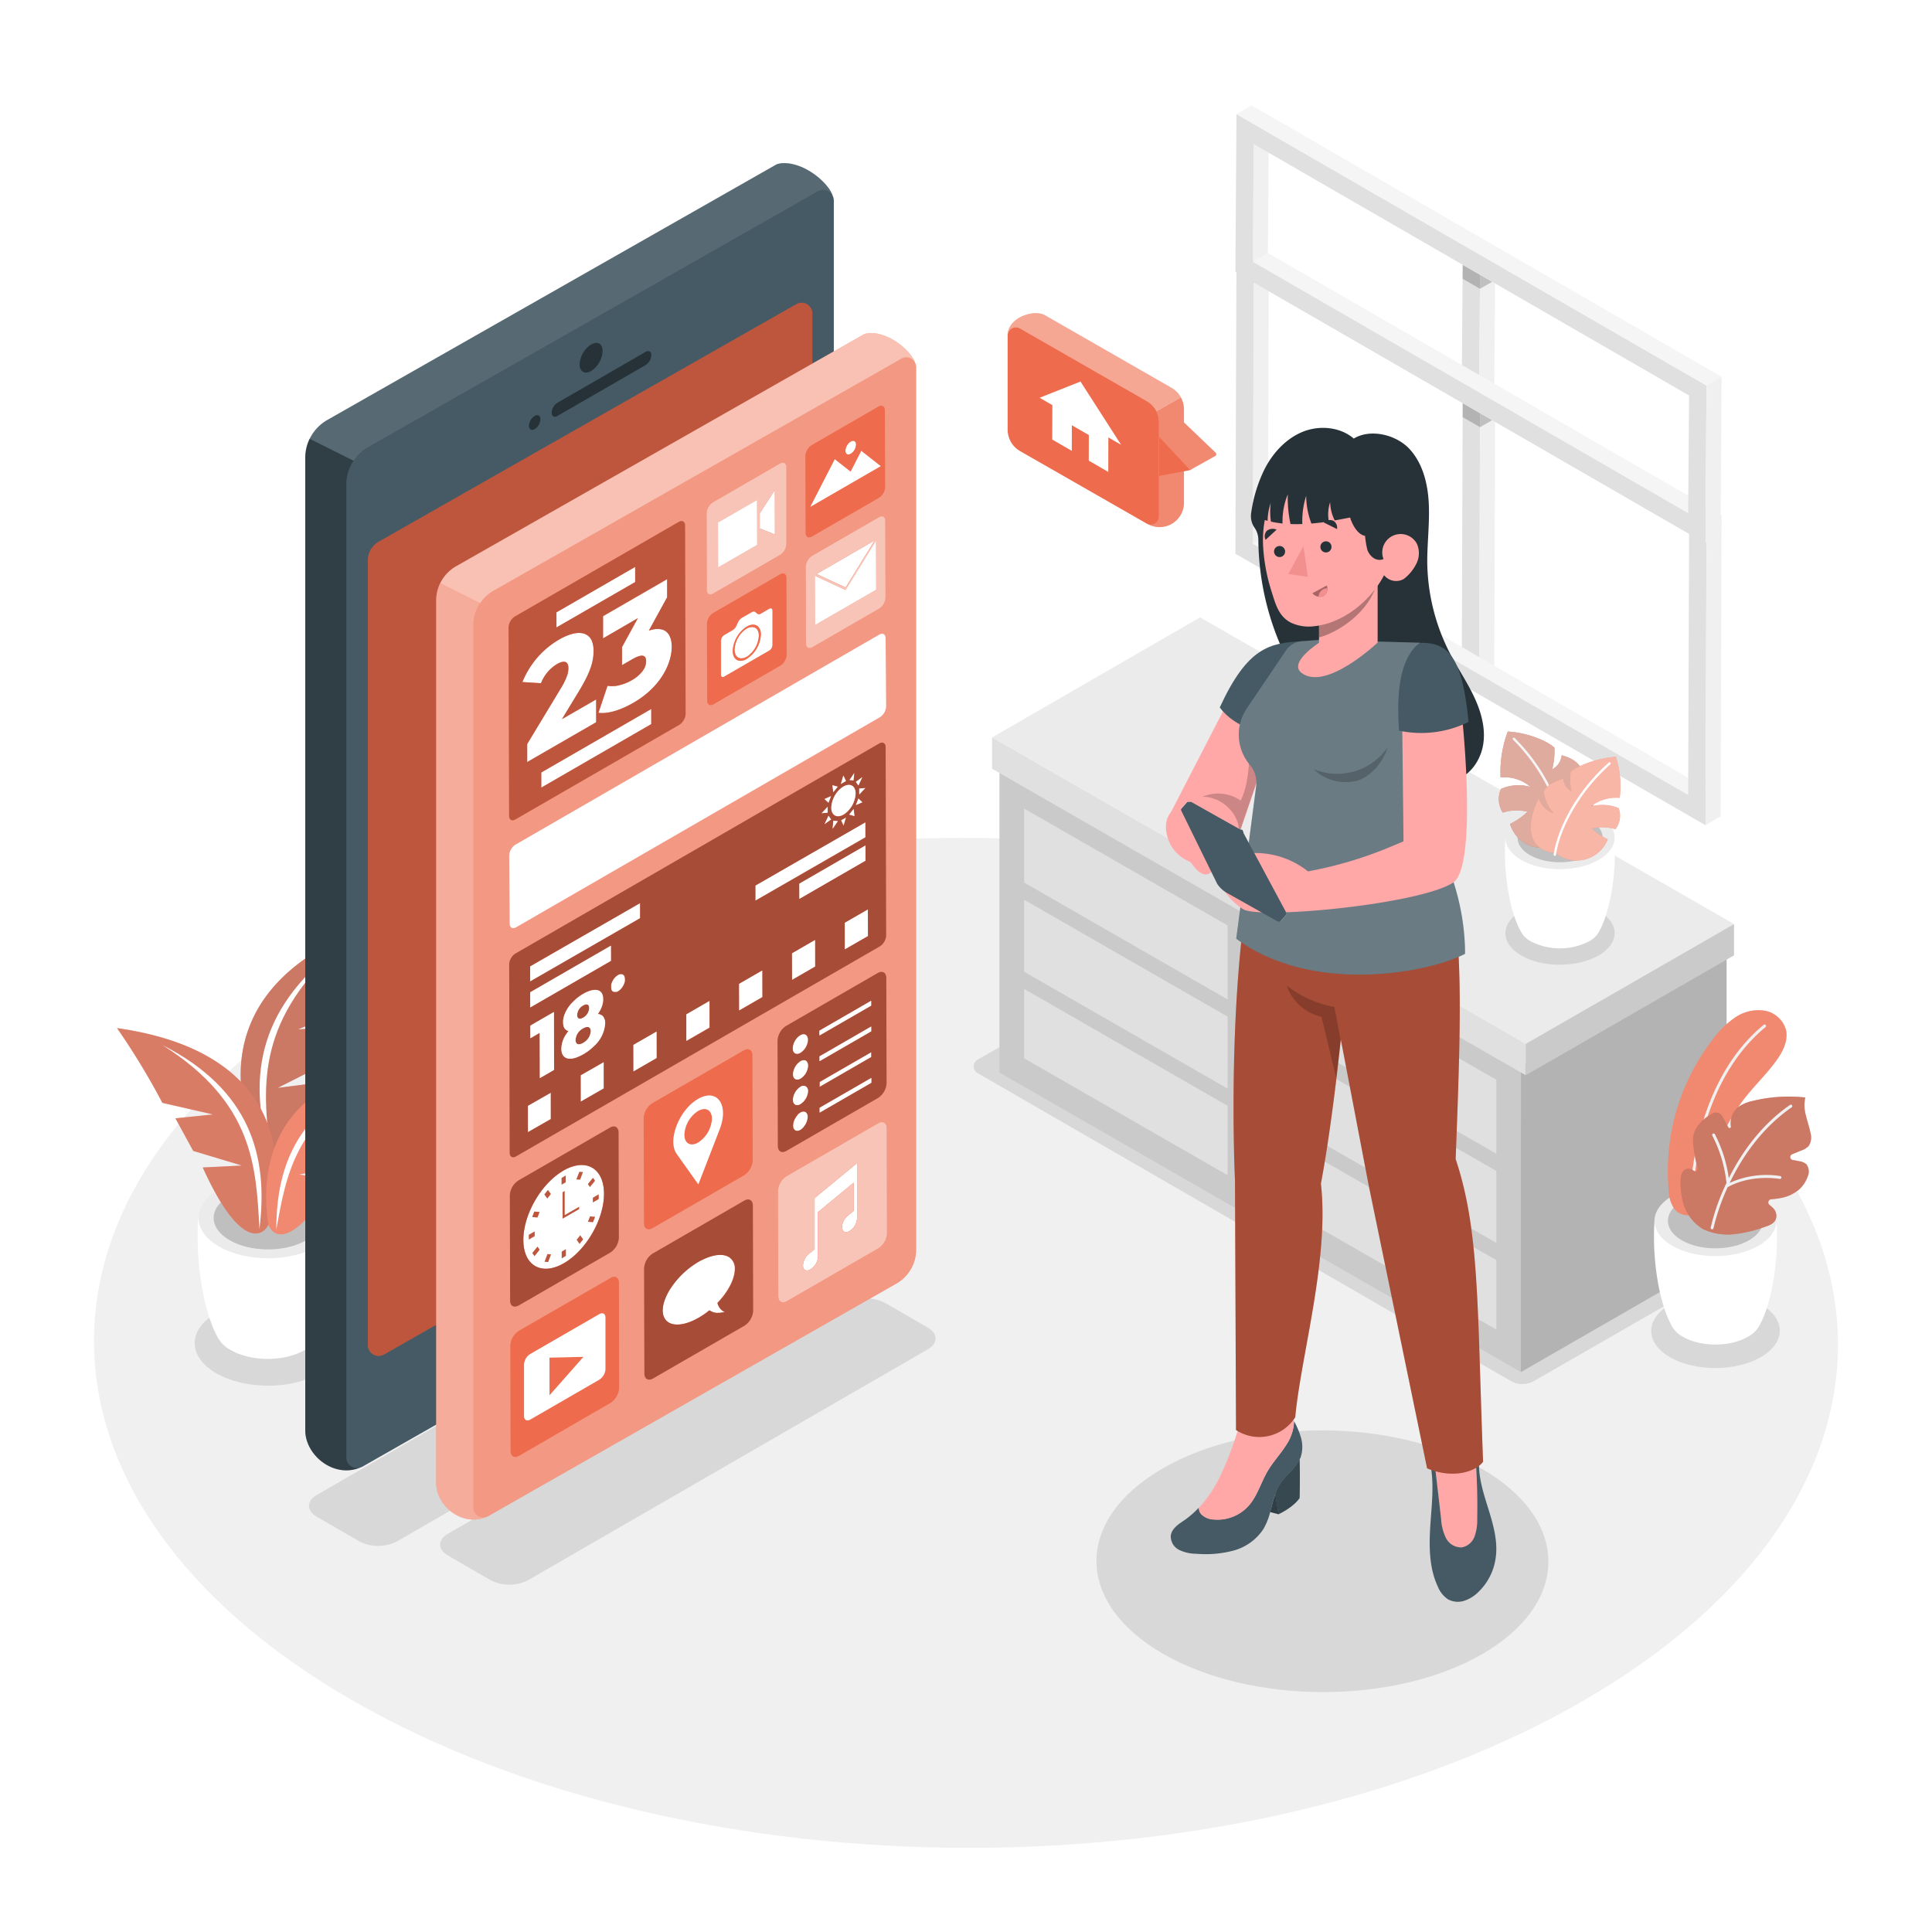 <?xml version="1.0" encoding="UTF-8"?> <svg xmlns="http://www.w3.org/2000/svg" xmlns:xlink="http://www.w3.org/1999/xlink" xmlns:svgjs="http://svgjs.com/svgjs" class="animated" id="freepik_stories-home-screen" viewBox="0 0 500 500" version="1.1"><style>svg#freepik_stories-home-screen:not(.animated) .animable {opacity: 0;}svg#freepik_stories-home-screen.animated #freepik--Floor--inject-10 {animation: 1s 1 forwards cubic-bezier(.36,-0.01,.5,1.38) slideLeft;animation-delay: 0s;}svg#freepik_stories-home-screen.animated #freepik--Shadows--inject-10 {animation: 1s 1 forwards cubic-bezier(.36,-0.01,.5,1.38) lightSpeedLeft;animation-delay: 0s;}svg#freepik_stories-home-screen.animated #freepik--Window--inject-10 {animation: 1s 1 forwards cubic-bezier(.36,-0.01,.5,1.38) slideLeft;animation-delay: 0s;}svg#freepik_stories-home-screen.animated #freepik--Furniture--inject-10 {animation: 1s 1 forwards cubic-bezier(.36,-0.01,.5,1.38) slideDown;animation-delay: 0s;}svg#freepik_stories-home-screen.animated #freepik--Plants--inject-10 {animation: 1s 1 forwards cubic-bezier(.36,-0.01,.5,1.38) zoomOut;animation-delay: 0s;}svg#freepik_stories-home-screen.animated #freepik--Device--inject-10 {animation: 1s 1 forwards cubic-bezier(.36,-0.01,.5,1.38) lightSpeedLeft;animation-delay: 0s;}svg#freepik_stories-home-screen.animated #freepik--Screen--inject-10 {animation: 1s 1 forwards cubic-bezier(.36,-0.01,.5,1.38) lightSpeedRight;animation-delay: 0s;}svg#freepik_stories-home-screen.animated #freepik--speech-bubble--inject-10 {animation: 1s 1 forwards cubic-bezier(.36,-0.01,.5,1.38) lightSpeedLeft;animation-delay: 0s;}svg#freepik_stories-home-screen.animated #freepik--Character--inject-10 {animation: 1s 1 forwards cubic-bezier(.36,-0.01,.5,1.38) slideLeft;animation-delay: 0s;} @keyframes slideLeft { 0% { opacity: 0; transform: translateX(-30px); } 100% { opacity: 1; transform: translateX(0); } } @keyframes lightSpeedLeft { from { transform: translate3d(-50%, 0, 0) skewX(20deg); opacity: 0; } 60% { transform: skewX(-10deg); opacity: 1; } 80% { transform: skewX(2deg); } to { opacity: 1; transform: translate3d(0, 0, 0); } } @keyframes slideDown { 0% { opacity: 0; transform: translateY(-30px); } 100% { opacity: 1; transform: translateY(0); } } @keyframes zoomOut { 0% { opacity: 0; transform: scale(1.5); } 100% { opacity: 1; transform: scale(1); } } @keyframes lightSpeedRight { from { transform: translate3d(50%, 0, 0) skewX(-20deg); opacity: 0; } 60% { transform: skewX(10deg); opacity: 1; } 80% { transform: skewX(-2deg); } to { opacity: 1; transform: translate3d(0, 0, 0); } } </style><g id="freepik--Floor--inject-10" style="transform-origin: 250px 347.532px 0px;" class="animable"><path d="M409,255.09c-88.41-51-231.28-51-319.12,0S2.55,388.9,91,439.94s231.28,51.05,319.12,0S497.45,306.14,409,255.09Z" style="fill: rgb(240, 240, 240); transform-origin: 250px 347.532px 0px;" id="elaxr34p498n6" class="animable"></path></g><g id="freepik--Shadows--inject-10" style="transform-origin: 255.499px 340.321px 0px;" class="animable"><g id="eliihjjx3i0wr"><path d="M82.67,339.88c-7.42-4.28-19.41-4.28-26.78,0s-7.34,11.24.08,15.52,19.42,4.29,26.79,0S90.09,344.17,82.67,339.88Z" style="opacity: 0.1; transform-origin: 69.323px 347.642px 0px;" class="animable"></path></g><g id="elbrvlx3u573"><path d="M312.43,243.54l138,79.67a2,2,0,0,1,0,3.47L397,357.4a6,6,0,0,1-6,0L253,277.72a2,2,0,0,1,0-3.47l53.43-30.72A6,6,0,0,1,312.43,243.54Z" style="opacity: 0.1; transform-origin: 351.715px 300.468px 0px;" class="animable"></path></g><g id="el7txjo54xps6"><path d="M383.48,380.11c-22.92-13.24-60-13.24-82.73,0S278.1,414.8,301,428s60,13.23,82.73,0S406.4,393.34,383.48,380.11Z" style="opacity: 0.1; transform-origin: 342.244px 404.046px 0px;" class="animable"></path></g><g id="eliqijpiix1t"><g style="opacity: 0.1; transform-origin: 152.91px 357.944px 0px;" class="animable"><path d="M82,386.89c-2.71,1.56-2.71,4.09,0,5.65l11,6.37a10.74,10.74,0,0,0,9.75,0L223.82,329c2.7-1.56,2.72-4.09,0-5.66l-11-6.37a10.82,10.82,0,0,0-9.76,0Z" id="elhk9rz7yyf8r" style="transform-origin: 152.91px 357.944px 0px;" class="animable"></path></g></g><g id="el7w4ih8pqsmc"><g style="opacity: 0.1; transform-origin: 178.015px 373.074px 0px;" class="animable"><path d="M115.94,396.92c-2.71,1.57-2.71,4.09,0,5.65l11,6.37a10.68,10.68,0,0,0,9.75,0l103.4-59.72c2.7-1.56,2.72-4.09,0-5.65l-11-6.37a10.76,10.76,0,0,0-9.76,0Z" id="eltzxkrif98eq" style="transform-origin: 178.015px 373.074px 0px;" class="animable"></path></g></g><g id="elkjzfl2lqog"><path d="M432.24,337.6c6.52-3.77,17.06-3.77,23.54,0s6.44,9.87-.08,13.63-17.06,3.77-23.54,0S425.72,341.36,432.24,337.6Z" style="opacity: 0.1; transform-origin: 443.97px 344.413px 0px;" class="animable"></path></g></g><g id="freepik--Window--inject-10" style="transform-origin: 382.635px 120.42px 0px;" class="animable"><polygon points="378.54 104.33 378.31 171.97 382.81 174.56 383.04 106.92 378.54 104.33" style="fill: rgb(224, 224, 224); transform-origin: 380.675px 139.445px 0px;" id="elmswhdf2k1va" class="animable"></polygon><polygon points="383.04 106.92 383.04 106.92 382.81 174.56 386.72 172.29 386.93 109.17 383.04 106.92" style="fill: rgb(240, 240, 240); transform-origin: 384.87px 140.74px 0px;" id="elnyfijbef489" class="animable"></polygon><g id="elz7jlz7ugc5p"><rect x="380.79" y="103.03" height="5.19" style="fill: rgb(224, 224, 224); transform-origin: 380.79px 105.625px 0px; transform: rotate(-60deg);" class="animable"></rect></g><g id="elrwcj7sey4i"><polygon points="383.03 110.55 383.04 106.92 378.54 104.33 378.53 107.95 383.03 110.55 383.03 110.55" style="opacity: 0.2; transform-origin: 380.785px 107.44px 0px;" class="animable"></polygon></g><g id="elwwt1hh1t5ze"><polygon points="383.03 110.55 386.18 108.73 383.04 106.92 383.04 106.92 383.03 110.55" style="opacity: 0.2; transform-origin: 384.605px 108.735px 0px;" class="animable"></polygon></g><g id="elshbm2x9ohup"><rect x="380.79" y="103.03" height="5.19" style="fill: rgb(224, 224, 224); transform-origin: 380.79px 105.625px 0px; transform: rotate(-60deg);" class="animable"></rect></g><polygon points="378.54 68.52 378.31 99 382.81 101.59 383.04 71.12 378.54 68.52" style="fill: rgb(224, 224, 224); transform-origin: 380.675px 85.055px 0px;" id="el8g0jn7hz8lr" class="animable"></polygon><polygon points="383.04 71.11 383.04 71.12 382.81 101.59 386.72 99.32 386.93 73.36 383.04 71.11" style="fill: rgb(240, 240, 240); transform-origin: 384.87px 86.35px 0px;" id="el9105b3ukbaj" class="animable"></polygon><g id="el8iqil64wx5x"><rect x="380.79" y="67.22" height="5.19" style="fill: rgb(224, 224, 224); transform-origin: 380.79px 69.815px 0px; transform: rotate(-60deg);" class="animable"></rect></g><g id="elbj0sb4wpm6"><polygon points="383.03 74.74 383.04 71.12 378.54 68.52 378.53 72.15 383.03 74.74 383.03 74.74" style="opacity: 0.2; transform-origin: 380.785px 71.63px 0px;" class="animable"></polygon></g><g id="el7or1kfmlkd9"><polygon points="383.03 74.74 386.18 72.93 383.04 71.11 383.04 71.12 383.03 74.74" style="opacity: 0.2; transform-origin: 384.605px 72.925px 0px;" class="animable"></polygon></g><g id="elerejqmg64l"><rect x="380.79" y="67.22" height="5.19" style="fill: rgb(224, 224, 224); transform-origin: 380.79px 69.815px 0px; transform: rotate(-60deg);" class="animable"></rect></g><polygon points="324.46 73.1 328.36 70.83 328.13 138.47 324.23 140.74 324.46 73.1" style="fill: rgb(240, 240, 240); transform-origin: 326.295px 105.785px 0px;" id="elxctco9jxqv" class="animable"></polygon><polygon points="324.23 140.74 328.13 138.47 440.81 203.52 436.9 205.79 324.23 140.74" style="fill: rgb(245, 245, 245); transform-origin: 382.52px 172.13px 0px;" id="elnas0z0zqybm" class="animable"></polygon><path d="M320,65.34l121.66,70.24-.26,78L319.72,143.31ZM436.9,205.79l.23-67.64L324.46,73.1l-.23,67.64,112.67,65" style="fill: rgb(224, 224, 224); transform-origin: 380.69px 139.46px 0px;" id="elmksz65wefij" class="animable"></path><polygon points="319.98 65.34 323.88 63.07 445.55 133.31 441.64 135.58 319.98 65.34" style="fill: rgb(245, 245, 245); transform-origin: 382.765px 99.325px 0px;" id="elg2m9z37clwd" class="animable"></polygon><polygon points="441.64 135.58 445.55 133.31 445.29 211.28 441.38 213.55 441.64 135.58" style="fill: rgb(240, 240, 240); transform-origin: 443.465px 173.43px 0px;" id="elgavfg47hpzd" class="animable"></polygon><polygon points="324.46 37.29 328.36 35.02 328.13 65.5 324.23 67.77 324.46 37.29" style="fill: rgb(240, 240, 240); transform-origin: 326.295px 51.395px 0px;" id="elyt2tpnaj4e" class="animable"></polygon><polygon points="324.23 67.77 328.13 65.5 440.81 130.55 436.9 132.82 324.23 67.77" style="fill: rgb(245, 245, 245); transform-origin: 382.52px 99.16px 0px;" id="elgto7u3jqyne" class="animable"></polygon><path d="M320,29.53,441.64,99.78l-.26,40.8L319.72,70.34ZM436.9,132.82l.23-30.47L324.46,37.29l-.23,30.48L436.9,132.82" style="fill: rgb(224, 224, 224); transform-origin: 380.68px 85.055px 0px;" id="el8x8h1ibaw1" class="animable"></path><polygon points="319.98 29.53 323.88 27.26 445.55 97.5 441.64 99.78 319.98 29.53" style="fill: rgb(245, 245, 245); transform-origin: 382.765px 63.52px 0px;" id="el8yxsf1xqz3c" class="animable"></polygon><polygon points="441.64 99.78 445.55 97.5 445.29 138.31 441.38 140.58 441.64 99.78" style="fill: rgb(240, 240, 240); transform-origin: 443.465px 119.04px 0px;" id="el3cvchnm6efc" class="animable"></polygon></g><g id="freepik--Furniture--inject-10" style="transform-origin: 352.755px 257.43px 0px;" class="animable"><polygon points="258.66 198.24 258.66 277.58 393.62 355.09 393.62 275.75 258.66 198.24" style="fill: rgb(224, 224, 224); transform-origin: 326.14px 276.665px 0px;" id="eloo6coy4pv0k" class="animable"></polygon><polygon points="446.84 245.11 446.84 324.45 393.62 355.09 393.62 275.75 446.84 245.11" style="fill: rgb(224, 224, 224); transform-origin: 420.23px 300.1px 0px;" id="elezmy9yliyr7" class="animable"></polygon><g id="eln797yayud3g"><polygon points="258.66 198.24 258.66 277.58 393.62 355.09 393.62 275.75 258.66 198.24" style="opacity: 0.1; transform-origin: 326.14px 276.665px 0px;" class="animable"></polygon></g><g id="elkv48ffa3zme"><polygon points="446.84 245.11 446.84 324.45 393.62 355.09 393.62 275.75 446.84 245.11" style="opacity: 0.2; transform-origin: 420.23px 300.1px 0px;" class="animable"></polygon></g><polygon points="324.07 285.39 387.24 321.66 387.24 303.04 324.07 266.76 324.07 285.39" style="fill: rgb(224, 224, 224); transform-origin: 355.655px 294.21px 0px;" id="ellot2ccy39jm" class="animable"></polygon><polygon points="387.24 298.58 387.24 279.44 324.07 243.16 324.07 262.31 387.24 298.58" style="fill: rgb(224, 224, 224); transform-origin: 355.655px 270.87px 0px;" id="eliv28kuo16e" class="animable"></polygon><polygon points="317.7 239.5 265.04 209.25 265.04 228.4 317.7 258.65 317.7 239.5" style="fill: rgb(224, 224, 224); transform-origin: 291.37px 233.95px 0px;" id="elymngefz7vs" class="animable"></polygon><polygon points="324.07 307.8 387.24 344.08 387.24 326.12 324.07 289.84 324.07 307.8" style="fill: rgb(224, 224, 224); transform-origin: 355.655px 316.96px 0px;" id="eljzvusnwkltd" class="animable"></polygon><polygon points="317.7 263.1 265.04 232.85 265.04 251.48 317.7 281.73 317.7 263.1" style="fill: rgb(224, 224, 224); transform-origin: 291.37px 257.29px 0px;" id="elrvq6mcvdato" class="animable"></polygon><polygon points="265.04 255.93 265.04 273.89 317.7 304.14 317.7 286.18 265.04 255.93" style="fill: rgb(224, 224, 224); transform-origin: 291.37px 280.035px 0px;" id="eljq47mkogveb" class="animable"></polygon><polygon points="256.75 190.85 394.85 270.17 448.76 239.14 310.58 159.77 256.75 190.85" style="fill: rgb(235, 235, 235); transform-origin: 352.755px 214.97px 0px;" id="el1h537vq67ih" class="animable"></polygon><polygon points="256.75 190.85 256.75 198.96 394.85 278.27 394.85 270.17 256.75 190.85" style="fill: rgb(224, 224, 224); transform-origin: 325.8px 234.56px 0px;" id="eloshwbs892n" class="animable"></polygon><polygon points="448.76 239.14 448.76 247.24 394.85 278.27 394.85 270.17 448.76 239.14" style="fill: rgb(224, 224, 224); transform-origin: 421.805px 258.705px 0px;" id="elcsdtg8bhdp" class="animable"></polygon><g id="el82emsge1b3f"><polygon points="448.76 239.14 448.76 247.24 394.85 278.27 394.85 270.17 448.76 239.14" style="opacity: 0.1; transform-origin: 421.805px 258.705px 0px;" class="animable"></polygon></g><g id="elg7lqcau89dh"><g style="opacity: 0.1; transform-origin: 403.732px 241.5px 0px;" class="animable"><path d="M393.76,235.72c-5.53,3.19-5.56,8.37-.07,11.56s14.43,3.19,20,0,5.56-8.37.07-11.56S399.29,232.53,393.76,235.72Z" id="elvnmdpqbboa" style="transform-origin: 403.732px 241.5px 0px;" class="animable"></path></g></g><path d="M389.59,216.8l14.12.41,14.11-.41c.61,9.53-1.25,19.25-3.82,24h0a6.4,6.4,0,0,1-2.79,2.84,16.53,16.53,0,0,1-15,0,6.26,6.26,0,0,1-2.8-2.92C390.83,236,389,226.29,389.59,216.8Z" style="fill: rgb(255, 255, 255); transform-origin: 403.708px 231.12px 0px;" id="ell66bk0pwqx8" class="animable"></path><path d="M393.76,211c-5.53,3.19-5.56,8.37-.07,11.56s14.43,3.19,20,0,5.56-8.37.07-11.56S399.29,207.83,393.76,211Z" style="fill: rgb(235, 235, 235); transform-origin: 403.732px 216.784px 0px;" id="el7zmutasycvo" class="animable"></path><path d="M396,212.29c-4.32,2.49-4.34,6.53-.06,9s11.26,2.49,15.58,0,4.33-6.53,0-9A17.16,17.16,0,0,0,396,212.29Z" style="fill: rgb(224, 224, 224); transform-origin: 403.754px 216.793px 0px;" id="elbd7z9w6llgo" class="animable"></path><g id="el4b1qx8zqqfc"><g style="opacity: 0.15; transform-origin: 403.754px 216.793px 0px;" class="animable"><path d="M396,212.29c-4.32,2.49-4.34,6.53-.06,9s11.26,2.49,15.58,0,4.33-6.53,0-9A17.16,17.16,0,0,0,396,212.29Z" id="elalt6bhqhbjg" style="transform-origin: 403.754px 216.793px 0px;" class="animable"></path></g></g><path d="M404.88,217.2a9.3,9.3,0,0,1-8.28,1.88,8.66,8.66,0,0,1-5.8-5.86,16.78,16.78,0,0,0,4.53-3.15,11.58,11.58,0,0,0-6.41.23,6.52,6.52,0,0,1-.48-6.12,11.25,11.25,0,0,1,7.65-.53,10.19,10.19,0,0,0-7.74-2.44,29.67,29.67,0,0,1,1.86-11.88c5.26.27,10.36,2.54,12.08,4.17a19.32,19.32,0,0,1-.58,5.59,4.54,4.54,0,0,0,2.45-3.61c3.29.82,4.7,2.46,5.21,3.72a13.65,13.65,0,0,1-3.12,6.31c3.1-.93,4.35-4.38,4.35-4.38C413.64,208.34,413.06,216.5,404.88,217.2Z" style="fill: rgb(238, 108, 77); transform-origin: 400.093px 204.351px 0px;" id="ellev5k8ke7qe" class="animable"></path><g id="eleh3us0gb2ws"><path d="M404.88,217.2a9.3,9.3,0,0,1-8.28,1.88,8.66,8.66,0,0,1-5.8-5.86,16.78,16.78,0,0,0,4.53-3.15,11.58,11.58,0,0,0-6.41.23,6.52,6.52,0,0,1-.48-6.12,11.25,11.25,0,0,1,7.65-.53,10.19,10.19,0,0,0-7.74-2.44,29.67,29.67,0,0,1,1.86-11.88c5.26.27,10.36,2.54,12.08,4.17a19.32,19.32,0,0,1-.58,5.59,4.54,4.54,0,0,0,2.45-3.61c3.29.82,4.7,2.46,5.21,3.72a13.65,13.65,0,0,1-3.12,6.31c3.1-.93,4.35-4.38,4.35-4.38C413.64,208.34,413.06,216.5,404.88,217.2Z" style="opacity: 0.2; transform-origin: 400.093px 204.351px 0px;" class="animable"></path></g><g id="elo4bb7y95dl9"><path d="M404.88,217.2a9.3,9.3,0,0,1-8.28,1.88,8.66,8.66,0,0,1-5.8-5.86,16.78,16.78,0,0,0,4.53-3.15,11.58,11.58,0,0,0-6.41.23,6.52,6.52,0,0,1-.48-6.12,11.25,11.25,0,0,1,7.65-.53,10.19,10.19,0,0,0-7.74-2.44,29.67,29.67,0,0,1,1.86-11.88c5.26.27,10.36,2.54,12.08,4.17a19.32,19.32,0,0,1-.58,5.59,4.54,4.54,0,0,0,2.45-3.61c3.29.82,4.7,2.46,5.21,3.72a13.65,13.65,0,0,1-3.12,6.31c3.1-.93,4.35-4.38,4.35-4.38C413.64,208.34,413.06,216.5,404.88,217.2Z" style="fill: rgb(255, 255, 255); opacity: 0.5; transform-origin: 400.093px 204.351px 0px;" class="animable"></path></g><path d="M405.07,218h0a.3.3,0,0,0,.28-.33C404.87,211,401.07,200,392,191a.3.3,0,1,0-.43.43c8.95,8.93,12.7,19.74,13.19,26.28A.31.31,0,0,0,405.07,218Z" style="fill: rgb(245, 245, 245); transform-origin: 398.416px 204.455px 0px;" id="el2zyqfdg00xu" class="animable"></path><path d="M402.58,220.76a8.64,8.64,0,0,0,13.51-3.56,14.66,14.66,0,0,1-4.09-2.78,11.68,11.68,0,0,1,6.07.18,5.64,5.64,0,0,0,.84-5.46,11.18,11.18,0,0,0-7.22-.42,10.66,10.66,0,0,1,7.49-2.23,24,24,0,0,0-1-10.61c-5,.31-10,2.38-11.7,3.85a15.76,15.76,0,0,0,.2,5,3.62,3.62,0,0,1-2.07-3.19c-3.15.76-4.56,2.23-5.12,3.34a11,11,0,0,0,2.53,5.57,6.21,6.21,0,0,1-3.8-3.85C394.94,213,395,220.15,402.58,220.76Z" style="fill: rgb(238, 108, 77); transform-origin: 407.768px 209.292px 0px;" id="eli73dvnrltl" class="animable"></path><g id="eldm8lzgkf9a6"><path d="M402.58,220.76a8.64,8.64,0,0,0,13.51-3.56,14.66,14.66,0,0,1-4.09-2.78,11.68,11.68,0,0,1,6.07.18,5.64,5.64,0,0,0,.84-5.46,11.18,11.18,0,0,0-7.22-.42,10.66,10.66,0,0,1,7.49-2.23,24,24,0,0,0-1-10.61c-5,.31-10,2.38-11.7,3.85a15.76,15.76,0,0,0,.2,5,3.62,3.62,0,0,1-2.07-3.19c-3.15.76-4.56,2.23-5.12,3.34a11,11,0,0,0,2.53,5.57,6.21,6.21,0,0,1-3.8-3.85C394.94,213,395,220.15,402.58,220.76Z" style="fill: rgb(255, 255, 255); opacity: 0.5; transform-origin: 407.768px 209.292px 0px;" class="animable"></path></g><path d="M402.38,221.48a.3.3,0,0,0,.3-.26c.86-5.78,5.07-15.39,14.07-23.41a.3.3,0,1,0-.4-.46c-9.13,8.14-13.39,17.9-14.27,23.78a.31.31,0,0,0,.25.35Z" style="fill: rgb(255, 255, 255); transform-origin: 409.466px 209.378px 0px;" id="ell6u4qoadr89" class="animable"></path></g><g id="freepik--Plants--inject-10" style="transform-origin: 249.502px 295.123px 0px;" class="animable"><path d="M87.29,315.23l-18,.52-18-.52c-.77,12.13,1.6,24.5,4.87,30.54h0a8.19,8.19,0,0,0,3.56,3.62c5.3,3.06,13.86,3.06,19.13,0a8,8,0,0,0,3.56-3.72C85.72,339.6,88.06,327.3,87.29,315.23Z" style="fill: rgb(255, 255, 255); transform-origin: 69.291px 333.458px 0px;" id="el5d79zrkdqzv" class="animable"></path><path d="M82,307.87c7,4.06,7.07,10.65.08,14.72s-18.37,4.06-25.41,0-7.08-10.65-.08-14.72S75,303.81,82,307.87Z" style="fill: rgb(235, 235, 235); transform-origin: 69.326px 315.23px 0px;" id="ely44fbi2cu7" class="animable"></path><path d="M79.2,309.49c5.49,3.17,5.52,8.31.07,11.48s-14.33,3.17-19.83,0-5.52-8.31-.06-11.48S73.71,306.32,79.2,309.49Z" style="fill: rgb(224, 224, 224); transform-origin: 69.319px 315.23px 0px;" id="elwxu9lzuxu6" class="animable"></path><g id="el5tbuo84ye99"><g style="opacity: 0.15; transform-origin: 69.319px 315.23px 0px;" class="animable"><path d="M79.2,309.49c5.49,3.17,5.52,8.31.07,11.48s-14.33,3.17-19.83,0-5.52-8.31-.06-11.48S73.71,306.32,79.2,309.49Z" id="elg1uklanag4m" style="transform-origin: 69.319px 315.23px 0px;" class="animable"></path></g></g><path d="M98.86,238.56C58.37,251.81,58,278.9,67.13,298.19c2.31,3.91,9.27,6,15.34-18l-10.64,1.37,12.4-6.28,3.22-9.63-10.34.77,13.12-5.52A193.51,193.51,0,0,1,98.86,238.56Z" style="fill: rgb(238, 108, 77); transform-origin: 80.573px 269.577px 0px;" id="elp7cbwmexfks" class="animable"></path><g id="el3rc4l3hmdmg"><path d="M98.86,238.56C58.37,251.81,58,278.9,67.13,298.19c2.31,3.91,9.27,6,15.34-18l-10.64,1.37,12.4-6.28,3.22-9.63-10.34.77,13.12-5.52A193.51,193.51,0,0,1,98.86,238.56Z" style="opacity: 0.2; transform-origin: 80.573px 269.577px 0px;" class="animable"></path></g><g id="eldofz1xi73uf"><path d="M98.86,238.56C58.37,251.81,58,278.9,67.13,298.19c2.31,3.91,9.27,6,15.34-18l-10.64,1.37,12.4-6.28,3.22-9.63-10.34.77,13.12-5.52A193.51,193.51,0,0,1,98.86,238.56Z" style="fill: rgb(255, 255, 255); opacity: 0.2; transform-origin: 80.573px 269.577px 0px;" class="animable"></path></g><path d="M87.41,245.33c-21.35,16.21-23.28,34.79-17.25,54.19C68,282.43,65.72,265.16,87.41,245.33Z" style="fill: rgb(255, 255, 255); transform-origin: 77.299px 272.425px 0px;" id="elyps6daqjgl" class="animable"></path><path d="M30.28,266.07C70.2,271.69,75,296.86,69.74,316.34c-1.49,4-7.63,7.13-17.27-14.2l10.13-.5L50,297.85l-4.6-8.43,9.75-1-13.13-3A183.82,183.82,0,0,0,30.28,266.07Z" style="fill: rgb(238, 108, 77); transform-origin: 50.886px 292.65px 0px;" id="eli3ct9z8vy2d" class="animable"></path><g id="elx2flmjzcz3l"><path d="M30.28,266.07C70.2,271.69,75,296.86,69.74,316.34c-1.49,4-7.63,7.13-17.27-14.2l10.13-.5L50,297.85l-4.6-8.43,9.75-1-13.13-3A183.82,183.82,0,0,0,30.28,266.07Z" style="fill: rgb(255, 255, 255); opacity: 0.2; transform-origin: 50.886px 292.65px 0px;" class="animable"></path></g><g id="ela8raxdy171u"><path d="M30.28,266.07C70.2,271.69,75,296.86,69.74,316.34c-1.49,4-7.63,7.13-17.27-14.2l10.13-.5L50,297.85l-4.6-8.43,9.75-1-13.13-3A183.82,183.82,0,0,0,30.28,266.07Z" style="opacity: 0.1; transform-origin: 50.886px 292.65px 0px;" class="animable"></path></g><path d="M42.07,270.48C64.65,282,69.53,299,67.14,318.08,66.29,301.82,65.57,285.35,42.07,270.48Z" style="fill: rgb(255, 255, 255); transform-origin: 54.88px 294.28px 0px;" id="elb0ji6petsg" class="animable"></path><path d="M110.55,275.5c-36.61.6-43.79,22.75-41.19,40.9.89,3.79,6.08,7.28,17.15-10.87l-9.08-1.59,11.77-2,5.09-7.09-8.68-2,12.17-1.2A166.94,166.94,0,0,1,110.55,275.5Z" style="fill: rgb(238, 108, 77); transform-origin: 89.715px 297.47px 0px;" id="elj9baagvb1r" class="animable"></path><path d="M99.43,278.16C77.78,286,71.48,300.8,71.51,318.25,74.09,303.69,76.59,288.93,99.43,278.16Z" style="fill: rgb(255, 255, 255); transform-origin: 85.47px 298.205px 0px;" id="elh98l053qhxd" class="animable"></path><g id="elqe0jf1vywbo"><path d="M110.55,275.5c-36.61.6-43.79,22.75-41.19,40.9.89,3.79,6.08,7.28,17.15-10.87l-9.08-1.59,11.77-2,5.09-7.09-8.68-2,12.17-1.2A166.94,166.94,0,0,1,110.55,275.5Z" style="fill: rgb(255, 255, 255); opacity: 0.2; transform-origin: 89.715px 297.47px 0px;" class="animable"></path></g><path d="M428.18,315.93l15.79.46,15.79-.46c.68,10.67-1.4,21.53-4.27,26.84h0a7.24,7.24,0,0,1-3.13,3.18c-4.66,2.69-12.19,2.69-16.82,0a7,7,0,0,1-3.12-3.26C429.56,337.35,427.5,326.54,428.18,315.93Z" style="fill: rgb(255, 255, 255); transform-origin: 443.97px 331.949px 0px;" id="elluoh20qmw9" class="animable"></path><path d="M432.84,309.47c-6.18,3.57-6.22,9.36-.07,12.93s16.14,3.57,22.33,0,6.22-9.36.07-12.93S439,305.89,432.84,309.47Z" style="fill: rgb(235, 235, 235); transform-origin: 443.972px 315.933px 0px;" id="elms5kzjved6" class="animable"></path><path d="M435.29,310.89c-4.83,2.78-4.85,7.3-.06,10.09s12.6,2.78,17.42,0,4.85-7.31.06-10.09S440.11,308.1,435.29,310.89Z" style="fill: rgb(224, 224, 224); transform-origin: 443.968px 315.935px 0px;" id="elt5i9bhrguv" class="animable"></path><g id="elykd0m9cx43o"><g style="opacity: 0.15; transform-origin: 443.968px 315.935px 0px;" class="animable"><path d="M435.29,310.89c-4.83,2.78-4.85,7.3-.06,10.09s12.6,2.78,17.42,0,4.85-7.31.06-10.09S440.11,308.1,435.29,310.89Z" id="el9lx6mpuseov" style="transform-origin: 443.968px 315.935px 0px;" class="animable"></path></g></g><path d="M452,283.62c2.57-3.19,5.55-6.05,7.91-9.41,1.61-2.28,2.95-5.08,2.27-7.8a7,7,0,0,0-5.52-4.86,10.62,10.62,0,0,0-7.43,1.65,22.72,22.72,0,0,0-5.6,5.34,55.74,55.74,0,0,0-11.74,39.79,8.25,8.25,0,0,0,1.47,4.57,4.56,4.56,0,0,0,4.72,1.44c4.3-1.27,3.73-7.08,4.43-10.5a48.18,48.18,0,0,1,4.94-13.41A47.23,47.23,0,0,1,452,283.62Z" style="fill: rgb(238, 108, 77); transform-origin: 447.001px 287.973px 0px;" id="elt7yqq4bsmnj" class="animable"></path><g id="elzqf5j9o6g2m"><path d="M452,283.62c2.57-3.19,5.55-6.05,7.91-9.41,1.61-2.28,2.95-5.08,2.27-7.8a7,7,0,0,0-5.52-4.86,10.62,10.62,0,0,0-7.43,1.65,22.72,22.72,0,0,0-5.6,5.34,55.74,55.74,0,0,0-11.74,39.79,8.25,8.25,0,0,0,1.47,4.57,4.56,4.56,0,0,0,4.72,1.44c4.3-1.27,3.73-7.08,4.43-10.5a48.18,48.18,0,0,1,4.94-13.41A47.23,47.23,0,0,1,452,283.62Z" style="fill: rgb(255, 255, 255); opacity: 0.2; transform-origin: 447.001px 287.973px 0px;" class="animable"></path></g><path d="M437.83,310a.35.35,0,0,0,.3-.35c.3-6.9,2.55-30.47,18.79-43.84a.38.38,0,0,0,.05-.53.37.37,0,0,0-.53-.05c-16.48,13.57-18.75,37.41-19.06,44.39a.37.37,0,0,0,.36.39Z" style="fill: rgb(240, 240, 240); transform-origin: 447.217px 287.575px 0px;" id="elzg2h9zuwqo" class="animable"></path><path d="M435.46,310.76a11.56,11.56,0,0,0,5.27,7.32,14.85,14.85,0,0,0,8,1.33,34.87,34.87,0,0,0,8.1-1.92c1.3-.44,2.75-1,2.89-2.64a2.88,2.88,0,0,0-.92-2.27,10,10,0,0,0-.84-.73.83.83,0,0,1,.44-1.49,19.7,19.7,0,0,0,2.31-.29,10.23,10.23,0,0,0,4.85-2.19,8.12,8.12,0,0,0,2.24-3.32,3.12,3.12,0,0,0-.32-3.25,3.5,3.5,0,0,0-1.8-.78c-.57-.13-1.15-.23-1.73-.32a.78.78,0,0,1-.18-1.48l2.45-1a4.64,4.64,0,0,0,1.86-1.15,4.08,4.08,0,0,0,.47-3.38c-.3-1.53-.83-3-1.19-4.53a9.73,9.73,0,0,1-.16-4.64,39.15,39.15,0,0,0-13.73.92,9.9,9.9,0,0,0-3.74,1.64,5.47,5.47,0,0,0-1.76,5,.36.36,0,0,1-.67.19l-1.57-2.89a1.85,1.85,0,0,0-2.43-.77A11.1,11.1,0,0,0,439.7,291a6.2,6.2,0,0,0-1.53,4.58,40.27,40.27,0,0,0,1.14,6.73.62.62,0,0,1-1,.66l-.08-.06a2.13,2.13,0,0,0-1.47-.43c-1.39.17-1.74,1.58-1.83,2.77A22.57,22.57,0,0,0,435.46,310.76Z" style="fill: rgb(238, 108, 77); transform-origin: 451.823px 301.649px 0px;" id="elb7t6mjn3qor" class="animable"></path><g id="eleegfaqekjk"><path d="M435.46,310.76a11.56,11.56,0,0,0,5.27,7.32,14.85,14.85,0,0,0,8,1.33,34.87,34.87,0,0,0,8.1-1.92c1.3-.44,2.75-1,2.89-2.64a2.88,2.88,0,0,0-.92-2.27,10,10,0,0,0-.84-.73.83.83,0,0,1,.44-1.49,19.7,19.7,0,0,0,2.31-.29,10.23,10.23,0,0,0,4.85-2.19,8.12,8.12,0,0,0,2.24-3.32,3.12,3.12,0,0,0-.32-3.25,3.5,3.5,0,0,0-1.8-.78c-.57-.13-1.15-.23-1.73-.32a.78.78,0,0,1-.18-1.48l2.45-1a4.64,4.64,0,0,0,1.86-1.15,4.08,4.08,0,0,0,.47-3.38c-.3-1.53-.83-3-1.19-4.53a9.73,9.73,0,0,1-.16-4.64,39.15,39.15,0,0,0-13.73.92,9.9,9.9,0,0,0-3.74,1.64,5.47,5.47,0,0,0-1.76,5,.36.36,0,0,1-.67.19l-1.57-2.89a1.85,1.85,0,0,0-2.43-.77A11.1,11.1,0,0,0,439.7,291a6.2,6.2,0,0,0-1.53,4.58,40.27,40.27,0,0,0,1.14,6.73.62.62,0,0,1-1,.66l-.08-.06a2.13,2.13,0,0,0-1.47-.43c-1.39.17-1.74,1.58-1.83,2.77A22.57,22.57,0,0,0,435.46,310.76Z" style="opacity: 0.2; transform-origin: 451.823px 301.649px 0px;" class="animable"></path></g><g id="ela6ps5js471q"><path d="M435.46,310.76a11.56,11.56,0,0,0,5.27,7.32,14.85,14.85,0,0,0,8,1.33,34.87,34.87,0,0,0,8.1-1.92c1.3-.44,2.75-1,2.89-2.64a2.88,2.88,0,0,0-.92-2.27,10,10,0,0,0-.84-.73.83.83,0,0,1,.44-1.49,19.7,19.7,0,0,0,2.31-.29,10.23,10.23,0,0,0,4.85-2.19,8.12,8.12,0,0,0,2.24-3.32,3.12,3.12,0,0,0-.32-3.25,3.5,3.5,0,0,0-1.8-.78c-.57-.13-1.15-.23-1.73-.32a.78.78,0,0,1-.18-1.48l2.45-1a4.64,4.64,0,0,0,1.86-1.15,4.08,4.08,0,0,0,.47-3.38c-.3-1.53-.83-3-1.19-4.53a9.73,9.73,0,0,1-.16-4.64,39.15,39.15,0,0,0-13.73.92,9.9,9.9,0,0,0-3.74,1.64,5.47,5.47,0,0,0-1.76,5,.36.36,0,0,1-.67.19l-1.57-2.89a1.85,1.85,0,0,0-2.43-.77A11.1,11.1,0,0,0,439.7,291a6.2,6.2,0,0,0-1.53,4.58,40.27,40.27,0,0,0,1.14,6.73.62.62,0,0,1-1,.66l-.08-.06a2.13,2.13,0,0,0-1.47-.43c-1.39.17-1.74,1.58-1.83,2.77A22.57,22.57,0,0,0,435.46,310.76Z" style="fill: rgb(255, 255, 255); opacity: 0.2; transform-origin: 451.823px 301.649px 0px;" class="animable"></path></g><path d="M442.73,317.7a55.88,55.88,0,0,1,3.69-10.7.39.39,0,0,1,.13-.28c.09-.18.17-.37.26-.56a34.52,34.52,0,0,0-3.65-12.24.38.38,0,0,1,.13-.52.39.39,0,0,1,.52.14,35.16,35.16,0,0,1,3.6,11.38c3.13-6.26,8.11-13.59,15.8-18.94a.38.38,0,1,1,.43.62c-7.93,5.52-12.94,13.17-16,19.53a23,23,0,0,1,13.08-1.77.38.38,0,0,1,.3.44.39.39,0,0,1-.3.3h-.14c-.08,0-7.26-1.32-13.47,2.15a55.33,55.33,0,0,0-3.66,10.59.37.37,0,0,1-.29.3H443A.38.38,0,0,1,442.73,317.7Z" style="fill: rgb(240, 240, 240); transform-origin: 453.283px 302.012px 0px;" id="el68wt7g27m7q" class="animable"></path></g><g id="freepik--Device--inject-10" style="transform-origin: 147.395px 211.365px 0px;" class="animable"><path d="M215.51,50.7h0c-.84-3-6.86-8.61-12.85-8.49a5.38,5.38,0,0,0-1.69.33L84.6,108.75A11.34,11.34,0,0,0,79,118.43V370.17c0,6.42,7.4,12.54,14.34,9.59,0,0,0,0,0,0a2.39,2.39,0,0,0,.44-.18l116.39-66.32a11.13,11.13,0,0,0,5.62-9.68V51.92A2.75,2.75,0,0,0,215.51,50.7Z" style="fill: rgb(69, 90, 100); transform-origin: 147.395px 211.365px 0px;" id="el3k0qhel8jmw" class="animable"></path><path d="M95.21,145A5.57,5.57,0,0,1,98,140.2L206.09,78.72a2.78,2.78,0,0,1,4.15,2.42v203a5.55,5.55,0,0,1-2.81,4.83L99.37,350.55a2.78,2.78,0,0,1-4.16-2.41Z" style="fill: rgb(238, 108, 77); transform-origin: 152.725px 214.638px 0px;" id="elo9tyqeitq2e" class="animable"></path><g id="elc6wvytoz9yj"><path d="M95.21,145A5.57,5.57,0,0,1,98,140.2L206.09,78.72a2.78,2.78,0,0,1,4.15,2.42v203a5.55,5.55,0,0,1-2.81,4.83L99.37,350.55a2.78,2.78,0,0,1-4.16-2.41Z" style="opacity: 0.2; transform-origin: 152.725px 214.638px 0px;" class="animable"></path></g><g id="el9sa34bu1315"><path d="M79,118.43V370.17c0,6.42,7.4,12.54,14.34,9.59,0,0,0,0,0,0a2.77,2.77,0,0,1-3.72-2.6V125.39a11.15,11.15,0,0,1,1.88-6.15l-11.39-5.69A11,11,0,0,0,79,118.43Z" style="opacity: 0.3; transform-origin: 86.17px 247.036px 0px;" class="animable"></path></g><g id="elvqeo0e3org"><path d="M202.67,42.21a5.38,5.38,0,0,0-1.69.33L84.6,108.75a11.06,11.06,0,0,0-4.47,4.8l11.39,5.69a11.13,11.13,0,0,1,3.75-3.53L211.65,49.5a2.76,2.76,0,0,1,3.86,1.2h0C214.68,47.73,208.66,42.09,202.67,42.21Z" style="fill: rgb(255, 255, 255); opacity: 0.1; transform-origin: 147.82px 80.724px 0px;" class="animable"></path></g><path d="M167.07,91.07c.82-.47,1.5-.11,1.5.83a3.31,3.31,0,0,1-1.49,2.58l-22.83,13.18c-.82.47-1.48.08-1.48-.86a3.21,3.21,0,0,1,1.47-2.55Z" style="fill: rgb(38, 50, 56); transform-origin: 155.67px 99.362px 0px;" id="elj2gd2p5s8mn" class="animable"></path><path d="M138.37,107.64c.82-.47,1.48-.1,1.48.84a3.24,3.24,0,0,1-1.47,2.57c-.81.47-1.49.08-1.49-.86A3.24,3.24,0,0,1,138.37,107.64Z" style="fill: rgb(38, 50, 56); transform-origin: 138.37px 109.343px 0px;" id="elq6si1wuk4i" class="animable"></path><path d="M153,89.15c1.63-.94,2.95-.19,2.95,1.69A6.51,6.51,0,0,1,153,96c-1.63,1-3,.17-3-1.7A6.51,6.51,0,0,1,153,89.15Z" style="fill: rgb(38, 50, 56); transform-origin: 152.975px 92.586px 0px;" id="elcrv9cg8k69" class="animable"></path><path d="M153,326.15c3.32-1.92,6-.39,6,3.43A13.3,13.3,0,0,1,153,340c-3.33,1.92-6.09.35-6.1-3.47A13.29,13.29,0,0,1,153,326.15Z" style="fill: rgb(38, 50, 56); transform-origin: 152.95px 333.071px 0px;" id="elvrf9ieb2xr" class="animable"></path></g><g id="freepik--Screen--inject-10" style="transform-origin: 174.99px 239.721px 0px;" class="animable"><path d="M236.82,93.89h0c-.77-2.69-6.24-7.81-11.67-7.7a4.83,4.83,0,0,0-1.53.3L118,146.58a10.25,10.25,0,0,0-5.11,8.78V383.87c0,5.82,6.71,11.38,13,8.7,0,0,0,0,0,0a1.67,1.67,0,0,0,.4-.16L232,332.18a10.12,10.12,0,0,0,5.1-8.78V95A2.48,2.48,0,0,0,236.82,93.89Z" style="fill: rgb(238, 108, 77); transform-origin: 174.995px 239.726px 0px;" id="elr146m9jsc5i" class="animable"></path><g id="el71za2ykpp83"><path d="M112.88,155.36V383.87c0,5.82,6.71,11.38,13,8.7,0,0,0,0,0,0a2.52,2.52,0,0,1-3.38-2.35V161.68a10.11,10.11,0,0,1,1.71-5.58l-10.34-5.17A10,10,0,0,0,112.88,155.36Z" style="fill: rgb(255, 255, 255); opacity: 0.2; transform-origin: 119.38px 272.096px 0px;" class="animable"></path></g><g id="el586wdugfq0o"><path d="M225.16,86.18a4.83,4.83,0,0,0-1.53.3L118,146.58a10.08,10.08,0,0,0-4.06,4.35l10.34,5.17a10,10,0,0,1,3.4-3.2L233.31,92.8a2.52,2.52,0,0,1,3.51,1.09h0C236.06,91.19,230.59,86.07,225.16,86.18Z" style="fill: rgb(255, 255, 255); opacity: 0.4; transform-origin: 175.38px 121.139px 0px;" class="animable"></path></g><g id="elzau3dp53u0k"><path d="M236.82,93.89h0c-.77-2.69-6.24-7.81-11.67-7.7a4.83,4.83,0,0,0-1.53.3L118,146.58a10.25,10.25,0,0,0-5.11,8.78V383.87c0,5.82,6.71,11.38,13,8.7,0,0,0,0,0,0a1.67,1.67,0,0,0,.4-.16L232,332.18a10.12,10.12,0,0,0,5.1-8.78V95A2.48,2.48,0,0,0,236.82,93.89Z" style="fill: rgb(255, 255, 255); opacity: 0.3; transform-origin: 174.995px 239.726px 0px;" class="animable"></path></g><g id="elcbuny7irqip"><path d="M227.81,155.36h0a9.86,9.86,0,0,1,.6-3.38A9.86,9.86,0,0,0,227.81,155.36Z" style="fill: rgb(255, 255, 255); opacity: 0.3; transform-origin: 228.11px 153.67px 0px;" class="animable"></path></g><polygon points="218.85 152.04 226.38 139.82 211.28 148.54 218.85 152.04" style="fill: rgb(255, 255, 255); transform-origin: 218.83px 145.93px 0px;" id="elaohqfc77bs4" class="animable"></polygon><path d="M227.47,133.85l-17.31,10a3.61,3.61,0,0,0-1.63,2.82l.06,19.89c0,1,.73,1.46,1.64.94l17.31-10a3.62,3.62,0,0,0,1.63-2.83l-.06-19.89C229.11,133.75,228.37,133.33,227.47,133.85Zm-1.09,6h0l-7.53,12.23h0l-7.57-3.51ZM211,161.71l0-12.66h0l7.9,3.68L226.7,140l0,12.65Z" style="fill: rgb(238, 108, 77); transform-origin: 218.85px 150.671px 0px;" id="el09a40ucrzlur" class="animable"></path><polygon points="220.16 201.94 220.89 202 221.08 200.01 221.09 199.94 220.87 200.25 219.74 201.9 220.16 201.94" style="fill: rgb(255, 255, 255); transform-origin: 220.415px 200.97px 0px;" id="eloynj6j7obg" class="animable"></polygon><polygon points="136.62 293.03 142.57 289.59 142.56 282.75 136.6 286.19 136.62 293.03" style="fill: rgb(255, 255, 255); transform-origin: 139.585px 287.89px 0px;" id="elwi9r1aoclzh" class="animable"></polygon><polygon points="150.29 285.14 156.25 281.7 156.23 274.86 150.27 278.29 150.29 285.14" style="fill: rgb(255, 255, 255); transform-origin: 153.26px 280px 0px;" id="el6s8duoqw3ua" class="animable"></polygon><polygon points="164.39 150.63 164.38 146.71 144.01 158.47 144.03 162.39 164.39 150.63" style="fill: rgb(255, 255, 255); transform-origin: 154.2px 154.55px 0px;" id="el27rw5msz713" class="animable"></polygon><path d="M220.2,318.34l.13-.1a4.08,4.08,0,0,0,1.48-2.95v-2.61l0-7.31V301l-11,9.06v4.35l0,8.9-1.52,1.22a4.15,4.15,0,0,0-1.48,2.95,1.87,1.87,0,0,0,.15.76,1,1,0,0,0,1,.55,1.81,1.81,0,0,0,.71-.24,2.78,2.78,0,0,0,.37-.26l.17-.14.31-.28a4,4,0,0,0,.54-.69,3.8,3.8,0,0,0,.64-2V322.6l0-8.91,9.22-7.6h0l0,7.3-1.51,1.23a4,4,0,0,0-1.07,1.36,4.13,4.13,0,0,0-.31.8,3.2,3.2,0,0,0-.11.79,1.7,1.7,0,0,0,.13.67,1.11,1.11,0,0,0,.09.19,1,1,0,0,0,.34.34,1,1,0,0,0,.59.11,1.69,1.69,0,0,0,.71-.25,2.09,2.09,0,0,0,.37-.26Z" style="fill: rgb(255, 255, 255); transform-origin: 214.81px 314.898px 0px;" id="el4k9qsytwhkd" class="animable"></path><path d="M229.48,292c0-1.42-1-2-2.25-1.27l-23.66,13.66a4.87,4.87,0,0,0-2.23,3.85l.08,27.19c0,1.43,1,2,2.24,1.29l23.66-13.66a4.91,4.91,0,0,0,2.23-3.87Zm-9.69,26.61a1.69,1.69,0,0,1-.71.25,1,1,0,0,1-.59-.11,1,1,0,0,1-.34-.34,1.11,1.11,0,0,1-.09-.19,1.7,1.7,0,0,1-.13-.67,3.2,3.2,0,0,1,.11-.79,4.13,4.13,0,0,1,.31-.8,4,4,0,0,1,1.07-1.36l1.51-1.23,0-7.3h0l-9.22,7.6,0,8.91v2.61a3.8,3.8,0,0,1-.64,2,4,4,0,0,1-.54.69l-.31.28-.17.14a2.78,2.78,0,0,1-.37.26,1.81,1.81,0,0,1-.71.24,1,1,0,0,1-1-.55,1.87,1.87,0,0,1-.15-.76,4.15,4.15,0,0,1,1.48-2.95l1.52-1.22,0-8.9v-4.35l11-9.06h0v4.36l0,7.31v2.61a4.08,4.08,0,0,1-1.48,2.95l-.13.1,0,0A2.09,2.09,0,0,1,219.79,318.63Z" style="fill: rgb(238, 108, 77); transform-origin: 215.445px 313.719px 0px;" id="eltwviggug4e" class="animable"></path><g id="el4oew81eaqkl"><path d="M229.48,292c0-1.42-1-2-2.25-1.27l-23.66,13.66a4.87,4.87,0,0,0-2.23,3.85l.08,27.19c0,1.43,1,2,2.24,1.29l23.66-13.66a4.91,4.91,0,0,0,2.23-3.87Zm-9.69,26.61a1.69,1.69,0,0,1-.71.25,1,1,0,0,1-.59-.11,1,1,0,0,1-.34-.34,1.11,1.11,0,0,1-.09-.19,1.7,1.7,0,0,1-.13-.67,3.2,3.2,0,0,1,.11-.79,4.13,4.13,0,0,1,.31-.8,4,4,0,0,1,1.07-1.36l1.51-1.23,0-7.3h0l-9.22,7.6,0,8.91v2.61a3.8,3.8,0,0,1-.64,2,4,4,0,0,1-.54.69l-.31.28-.17.14a2.78,2.78,0,0,1-.37.26,1.81,1.81,0,0,1-.71.24,1,1,0,0,1-1-.55,1.87,1.87,0,0,1-.15-.76,4.15,4.15,0,0,1,1.48-2.95l1.52-1.22,0-8.9v-4.35l11-9.06h0v4.36l0,7.31v2.61a4.08,4.08,0,0,1-1.48,2.95l-.13.1,0,0A2.09,2.09,0,0,1,219.79,318.63Z" style="fill: rgb(255, 255, 255); opacity: 0.6; transform-origin: 215.445px 313.719px 0px;" class="animable"></path></g><polygon points="212.1 280.03 212.1 281.29 225.48 273.56 225.48 272.31 212.1 280.03" style="fill: rgb(255, 255, 255); transform-origin: 218.79px 276.8px 0px;" id="el9qxztoca52o" class="animable"></polygon><path d="M208.85,288.1a1,1,0,0,0-.2-.22,1,1,0,0,0-.4-.19,1.58,1.58,0,0,0-1.08.24,3.15,3.15,0,0,0-.73.6l0,0,0,.06a4.91,4.91,0,0,0-.39.51,4.84,4.84,0,0,0-.59,1.21,3.3,3.3,0,0,0-.15,1,1.35,1.35,0,0,0,.57,1.25,1.07,1.07,0,0,0,.62.13,1.94,1.94,0,0,0,.76-.27,3.67,3.67,0,0,0,1.09-1,4.23,4.23,0,0,0,.85-2.35A1.73,1.73,0,0,0,208.85,288.1Z" style="fill: rgb(255, 255, 255); transform-origin: 207.251px 290.185px 0px;" id="eldounrn43t5" class="animable"></path><path d="M203.55,297.83l23.66-13.66a4.88,4.88,0,0,0,2.23-3.87l-.07-27.19c0-1.41-1-2-2.25-1.27L203.46,265.5a4.88,4.88,0,0,0-2.23,3.86l.08,27.19C201.31,298,202.31,298.54,203.55,297.83Zm3.63-5.43a1.94,1.94,0,0,1-.76.27,1.07,1.07,0,0,1-.62-.13,1.35,1.35,0,0,1-.57-1.25,3.3,3.3,0,0,1,.15-1,4.84,4.84,0,0,1,.59-1.21,4.91,4.91,0,0,1,.39-.51l0-.06,0,0a3.15,3.15,0,0,1,.73-.6,1.58,1.58,0,0,1,1.08-.24,1,1,0,0,1,.4.19,1,1,0,0,1,.2.22,1.73,1.73,0,0,1,.27.95,4.23,4.23,0,0,1-.85,2.35A3.67,3.67,0,0,1,207.18,292.4Zm18.32-12.18-13.38,7.72h0v-1.25L225.5,279h0Zm0-6.66h0l-13.38,7.73h0V280l13.38-7.72Zm0-7.9v1.25h0l-13.37,7.72h0v-1.25l13.38-7.72Zm0-6.66h0v1.25L212.07,268v-1.25Zm-18.28,26.75a1.77,1.77,0,0,1-.75.26c-.7.07-1.2-.44-1.2-1.37a4.29,4.29,0,0,1,1.94-3.36,1.28,1.28,0,0,1,1.51,0,1.44,1.44,0,0,1,.44,1.15A4.29,4.29,0,0,1,207.16,285.75Zm1.92-10a4.26,4.26,0,0,1-1.94,3.36l-.18.08a1.75,1.75,0,0,1-.49.16l-.08,0c-.7.06-1.19-.45-1.2-1.37a4.29,4.29,0,0,1,1.94-3.36,1.77,1.77,0,0,1,.76-.26,1,1,0,0,1,.81.28l0,0a1.12,1.12,0,0,1,.18.28,1.8,1.8,0,0,1,.16.78Zm-2.72-7.15a2.31,2.31,0,0,1,.36-.34,3.16,3.16,0,0,1,.39-.28c.81-.46,1.5-.29,1.79.34a1.8,1.8,0,0,1,.16.78,3.3,3.3,0,0,1-.15,1,4.28,4.28,0,0,1-1.78,2.39,1.6,1.6,0,0,1-1.08.25.77.77,0,0,1-.3-.11,1,1,0,0,1-.42-.47,1.2,1.2,0,0,1-.11-.35,1.88,1.88,0,0,1-.05-.43A4.3,4.3,0,0,1,206.36,268.59Z" style="fill: rgb(238, 108, 77); transform-origin: 215.335px 274.833px 0px;" id="el6moiks5xqcr" class="animable"></path><g id="elko1anilcd7m"><path d="M203.55,297.83l23.66-13.66a4.88,4.88,0,0,0,2.23-3.87l-.07-27.19c0-1.41-1-2-2.25-1.27L203.46,265.5a4.88,4.88,0,0,0-2.23,3.86l.08,27.19C201.31,298,202.31,298.54,203.55,297.83Zm3.63-5.43a1.94,1.94,0,0,1-.76.27,1.07,1.07,0,0,1-.62-.13,1.35,1.35,0,0,1-.57-1.25,3.3,3.3,0,0,1,.15-1,4.84,4.84,0,0,1,.59-1.21,4.91,4.91,0,0,1,.39-.51l0-.06,0,0a3.15,3.15,0,0,1,.73-.6,1.58,1.58,0,0,1,1.08-.24,1,1,0,0,1,.4.19,1,1,0,0,1,.2.22,1.73,1.73,0,0,1,.27.95,4.23,4.23,0,0,1-.85,2.35A3.67,3.67,0,0,1,207.18,292.4Zm18.32-12.18-13.38,7.72h0v-1.25L225.5,279h0Zm0-6.66h0l-13.38,7.73h0V280l13.38-7.72Zm0-7.9v1.25h0l-13.37,7.72h0v-1.25l13.38-7.72Zm0-6.66h0v1.25L212.07,268v-1.25Zm-18.28,26.75a1.77,1.77,0,0,1-.75.26c-.7.07-1.2-.44-1.2-1.37a4.29,4.29,0,0,1,1.94-3.36,1.28,1.28,0,0,1,1.51,0,1.44,1.44,0,0,1,.44,1.15A4.29,4.29,0,0,1,207.16,285.75Zm1.92-10a4.26,4.26,0,0,1-1.94,3.36l-.18.08a1.75,1.75,0,0,1-.49.16l-.08,0c-.7.06-1.19-.45-1.2-1.37a4.29,4.29,0,0,1,1.94-3.36,1.77,1.77,0,0,1,.76-.26,1,1,0,0,1,.81.28l0,0a1.12,1.12,0,0,1,.18.28,1.8,1.8,0,0,1,.16.78Zm-2.72-7.15a2.31,2.31,0,0,1,.36-.34,3.16,3.16,0,0,1,.39-.28c.81-.46,1.5-.29,1.79.34a1.8,1.8,0,0,1,.16.78,3.3,3.3,0,0,1-.15,1,4.28,4.28,0,0,1-1.78,2.39,1.6,1.6,0,0,1-1.08.25.77.77,0,0,1-.3-.11,1,1,0,0,1-.42-.47,1.2,1.2,0,0,1-.11-.35,1.88,1.88,0,0,1-.05-.43A4.3,4.3,0,0,1,206.36,268.59Z" style="opacity: 0.3; transform-origin: 215.335px 274.833px 0px;" class="animable"></path></g><polygon points="212.12 286.69 212.12 287.94 212.12 287.94 225.5 280.22 225.5 278.97 225.5 278.96 212.12 286.69" style="fill: rgb(255, 255, 255); transform-origin: 218.81px 283.45px 0px;" id="eltjs3ieaj8b" class="animable"></polygon><polygon points="212.09 274.63 212.09 274.63 225.46 266.91 225.46 266.91 225.46 266.91 225.46 265.66 225.46 265.66 212.08 273.38 212.09 274.63" style="fill: rgb(255, 255, 255); transform-origin: 218.77px 270.145px 0px;" id="eln316jzc712" class="animable"></polygon><path d="M208.66,281.25a1.28,1.28,0,0,0-1.51,0,4.29,4.29,0,0,0-1.94,3.36c0,.93.5,1.44,1.2,1.37a1.77,1.77,0,0,0,.75-.26,4.29,4.29,0,0,0,1.94-3.35A1.44,1.44,0,0,0,208.66,281.25Z" style="fill: rgb(255, 255, 255); transform-origin: 207.156px 283.495px 0px;" id="el2lot3nl0ryx" class="animable"></path><polygon points="212.06 266.73 212.07 267.98 225.44 260.26 225.44 259.01 225.44 259 212.06 266.73" style="fill: rgb(255, 255, 255); transform-origin: 218.75px 263.49px 0px;" id="elf2gwf05bbq7" class="animable"></polygon><path d="M208.74,274.68l0,0a1,1,0,0,0-.81-.28,1.77,1.77,0,0,0-.76.26,4.29,4.29,0,0,0-1.94,3.36c0,.92.5,1.43,1.2,1.37l.08,0a1.75,1.75,0,0,0,.49-.16l.18-.08a4.26,4.26,0,0,0,1.94-3.36h0a1.8,1.8,0,0,0-.16-.78A1.12,1.12,0,0,0,208.74,274.68Z" style="fill: rgb(255, 255, 255); transform-origin: 207.175px 276.894px 0px;" id="ellw8vqflyu8n" class="animable"></path><path d="M205.22,271.76a1.2,1.2,0,0,0,.11.35,1,1,0,0,0,.42.47.77.77,0,0,0,.3.11,1.6,1.6,0,0,0,1.08-.25,4.28,4.28,0,0,0,1.78-2.39,3.3,3.3,0,0,0,.15-1,1.8,1.8,0,0,0-.16-.78c-.29-.63-1-.8-1.79-.34a3.16,3.16,0,0,0-.39.28,2.31,2.31,0,0,0-.36.34,4.3,4.3,0,0,0-1.19,2.74A1.88,1.88,0,0,0,205.22,271.76Z" style="fill: rgb(255, 255, 255); transform-origin: 207.115px 270.186px 0px;" id="eljoiomdnd0se" class="animable"></path><polygon points="218.3 213.69 218.96 211.51 218.39 211.84 217.63 212.28 218.3 213.69" style="fill: rgb(255, 255, 255); transform-origin: 218.295px 212.6px 0px;" id="ellbr0bor6zi9" class="animable"></polygon><polygon points="195.49 233.1 223.96 216.66 223.95 212.74 195.48 229.18 195.49 233.1" style="fill: rgb(255, 255, 255); transform-origin: 209.72px 222.92px 0px;" id="elqkqo47s8pvs" class="animable"></polygon><path d="M161.75,254l0-.18a2.93,2.93,0,0,0,0-.41,1.81,1.81,0,0,0-.14-.74,1.3,1.3,0,0,0-.17-.26.76.76,0,0,0-.23-.18,1,1,0,0,0-.59-.12,1.69,1.69,0,0,0-.71.25,1.85,1.85,0,0,0-.34.23l-.09.08-.18.16a4.81,4.81,0,0,0-.42.48h0a4.15,4.15,0,0,0-.35.57s-.05.09-.07.14a4.6,4.6,0,0,0-.25.61c0,.11-.05.23-.08.34l0,.23a2,2,0,0,0,0,.34h0a1.72,1.72,0,0,0,.08.52l0,.11a1.31,1.31,0,0,0,.17.31l0,0a1.05,1.05,0,0,0,.3.22l.07,0a.94.94,0,0,0,.24.06h.13l.26,0,.13,0a2.41,2.41,0,0,0,.42-.18,3.48,3.48,0,0,0,.71-.58,4,4,0,0,0,.32-.38,2.9,2.9,0,0,0,.19-.29,4.86,4.86,0,0,0,.4-.83A4.91,4.91,0,0,0,161.75,254Z" style="fill: rgb(255, 255, 255); transform-origin: 159.94px 254.432px 0px;" id="el8ovsbwdb81c" class="animable"></path><polygon points="137.21 254.04 165.68 237.6 165.66 233.68 137.19 250.11 137.21 254.04" style="fill: rgb(255, 255, 255); transform-origin: 151.435px 243.86px 0px;" id="ele4964aefzkj" class="animable"></polygon><path d="M133.55,299.27l94.15-54.35a3.58,3.58,0,0,0,1.63-2.83l-.13-48.75c0-1-.74-1.45-1.65-.93l-94.14,54.36a3.54,3.54,0,0,0-1.63,2.82l.13,48.75C131.92,299.38,132.65,299.79,133.55,299.27ZM139.71,279l0-11.72-1.54.89-.88.51v-3.27l6.11-3.53h0l0,15-.36.21Zm10.56-.73,6-3.43h0l0,6.84-6,3.44h0Zm3.48-7.6a14,14,0,0,1-1.59,1.36c-.39.27-.79.54-1.22.78a10.35,10.35,0,0,1-.93.48l-.44.2c-2.6,1.06-4.3.34-4.3-2.12a6.84,6.84,0,0,1,1.32-3.84,9,9,0,0,1,.53-.73c-.88-.2-1.4-.93-1.4-2.21h0a4.18,4.18,0,0,1,0-.5,6.17,6.17,0,0,1,.17-.92c0-.07,0-.14.06-.22a6.41,6.41,0,0,1,.33-.89,7.83,7.83,0,0,1,.64-1.16c.15-.23.31-.46.49-.69a9.59,9.59,0,0,1,.91-1,12.3,12.3,0,0,1,2.56-2c2.88-1.66,4.94-1.34,5.19.89,0,.15,0,.31,0,.48a3.85,3.85,0,0,1,0,.48,5.81,5.81,0,0,1-.09.58,6.25,6.25,0,0,1-.37,1.16c-.06.15-.13.29-.2.44a8.5,8.5,0,0,1-.71,1.17,2,2,0,0,1,1.11.39,1.72,1.72,0,0,1,.27.27,2.72,2.72,0,0,1,.5,1.75A8.64,8.64,0,0,1,153.75,270.69Zm4.36-22-20.89,12.06V256.8l20.89-12.06h0v3.92Zm3.09,6.63a2.9,2.9,0,0,1-.19.29,4,4,0,0,1-.32.38,3.48,3.48,0,0,1-.71.58,2.41,2.41,0,0,1-.42.18l-.13,0-.26,0H159a.94.94,0,0,1-.24-.06l-.06,0h0a1.05,1.05,0,0,1-.3-.22l0,0a1.31,1.31,0,0,1-.17-.31s0,0,0-.05a.15.15,0,0,1,0-.06,1.72,1.72,0,0,1-.08-.52h0a1.55,1.55,0,0,1,0-.22.5.5,0,0,1,0-.12l0-.23s0-.07,0-.11l.06-.23h0a4.6,4.6,0,0,1,.25-.61c0-.05,0-.09.07-.14a4.15,4.15,0,0,1,.35-.57h0a4.81,4.81,0,0,1,.42-.48l.06-.06.12-.1.09-.08a1.85,1.85,0,0,1,.34-.23,1.69,1.69,0,0,1,.71-.25,1,1,0,0,1,.59.12.76.76,0,0,1,.23.18,1.3,1.3,0,0,1,.17.26,1.81,1.81,0,0,1,.14.74,2.93,2.93,0,0,1,0,.41l0,.18a4.91,4.91,0,0,1-.15.51,5,5,0,0,1-.32.71A.83.83,0,0,1,161.2,255.29ZM205,253.56v0l0-6.82,5.95-3.44h0l0,6.84Zm19.61-18.18,0,6.85-6,3.44h0l0-6.85,6-3.44ZM224,218.81v3.93h0l-17.11,9.88v-3.93L224,218.81Zm-.79-11.19-1.68.74.65-1.71h0l1,1Zm-.81-2v-1.53h0l1.57-.13-.86.91Zm.79-4.48-1,2.15h0l-.66-.94.73-.52Zm-2.29-.87.22-.31h0V200l-.19,2h0l-.73-.06-.42,0h0Zm-2.61.45h0l.67,1.42-1.33.76h0Zm-2.83,2.51,1.37.38L215.65,205h0l-.22-1.81Zm2.13.88a4.88,4.88,0,0,1,.71-.51c1.74-1,3.15-.19,3.15,1.8a6.89,6.89,0,0,1-1.91,4.44,5.36,5.36,0,0,1-1.22,1c-1.74,1-3.15.2-3.16-1.79A7,7,0,0,1,217.56,204.09Zm3.56,7.1-1.36-.39,1.15-1.43h0l.21,1.82Zm-2.16.32-.66,2.18h0l-.68-1.41.77-.44Zm-3.49,2.94.2-2h0l1.15.09-1.35,2Zm-2.1-7.67,1.69-.74-.66,1.7,0,0-1-.94Zm1.71,5.28-.61.44-1.08.77,1-2.15h0Zm-.89-3.27h0v1.53h0l-1,.09-.56.05h0Zm9.76,4h0v3.92h0L195.49,233.1v-3.92Zm-26.7,38.43h0l0,6.85-6,3.44h0l0-6.85Zm-19.63,11.34,6-3.45,0,6.85-6,3.44h0l0-6.84ZM169.91,267v6.84l-6,3.45h0l0-6.85h0l3.55-2,2.42-1.4Zm-4.25-33.28h0l0,3.92L137.2,254h0v-3.93Zm-23.11,49.07h0l0,6.84L136.62,293h0l0-6.84Z" style="fill: rgb(238, 108, 77); transform-origin: 180.555px 245.844px 0px;" id="eljxenfzzrq6k" class="animable"></path><g id="elap0q8utnvr"><path d="M133.55,299.27l94.15-54.35a3.58,3.58,0,0,0,1.63-2.83l-.13-48.75c0-1-.74-1.45-1.65-.93l-94.14,54.36a3.54,3.54,0,0,0-1.63,2.82l.13,48.75C131.92,299.38,132.65,299.79,133.55,299.27ZM139.71,279l0-11.72-1.54.89-.88.51v-3.27l6.11-3.53h0l0,15-.36.21Zm10.56-.73,6-3.43h0l0,6.84-6,3.44h0Zm3.48-7.6a14,14,0,0,1-1.59,1.36c-.39.27-.79.54-1.22.78a10.35,10.35,0,0,1-.93.48l-.44.2c-2.6,1.06-4.3.34-4.3-2.12a6.84,6.84,0,0,1,1.32-3.84,9,9,0,0,1,.53-.73c-.88-.2-1.4-.93-1.4-2.21h0a4.18,4.18,0,0,1,0-.5,6.17,6.17,0,0,1,.17-.92c0-.07,0-.14.06-.22a6.41,6.41,0,0,1,.33-.89,7.83,7.83,0,0,1,.64-1.16c.15-.23.31-.46.49-.69a9.59,9.59,0,0,1,.91-1,12.3,12.3,0,0,1,2.56-2c2.88-1.66,4.94-1.34,5.19.89,0,.15,0,.31,0,.48a3.85,3.85,0,0,1,0,.48,5.81,5.81,0,0,1-.09.58,6.25,6.25,0,0,1-.37,1.16c-.06.15-.13.29-.2.44a8.5,8.5,0,0,1-.71,1.17,2,2,0,0,1,1.11.39,1.72,1.72,0,0,1,.27.27,2.72,2.72,0,0,1,.5,1.75A8.64,8.64,0,0,1,153.75,270.69Zm4.36-22-20.89,12.06V256.8l20.89-12.06h0v3.92Zm3.09,6.63a2.9,2.9,0,0,1-.19.29,4,4,0,0,1-.32.38,3.48,3.48,0,0,1-.71.58,2.41,2.41,0,0,1-.42.18l-.13,0-.26,0H159a.94.94,0,0,1-.24-.06l-.06,0h0a1.05,1.05,0,0,1-.3-.22l0,0a1.31,1.31,0,0,1-.17-.31s0,0,0-.05a.15.15,0,0,1,0-.06,1.72,1.72,0,0,1-.08-.52h0a1.55,1.55,0,0,1,0-.22.5.5,0,0,1,0-.12l0-.23s0-.07,0-.11l.06-.23h0a4.6,4.6,0,0,1,.25-.61c0-.05,0-.09.07-.14a4.15,4.15,0,0,1,.35-.57h0a4.81,4.81,0,0,1,.42-.48l.06-.06.12-.1.09-.08a1.85,1.85,0,0,1,.34-.23,1.69,1.69,0,0,1,.71-.25,1,1,0,0,1,.59.12.76.76,0,0,1,.23.18,1.3,1.3,0,0,1,.17.26,1.81,1.81,0,0,1,.14.74,2.93,2.93,0,0,1,0,.41l0,.18a4.91,4.91,0,0,1-.15.51,5,5,0,0,1-.32.71A.83.83,0,0,1,161.2,255.29ZM205,253.56v0l0-6.82,5.95-3.44h0l0,6.84Zm19.61-18.18,0,6.85-6,3.44h0l0-6.85,6-3.44ZM224,218.81v3.93h0l-17.11,9.88v-3.93L224,218.81Zm-.79-11.19-1.68.74.65-1.71h0l1,1Zm-.81-2v-1.53h0l1.57-.13-.86.91Zm.79-4.48-1,2.15h0l-.66-.94.73-.52Zm-2.29-.87.22-.31h0V200l-.19,2h0l-.73-.06-.42,0h0Zm-2.61.45h0l.67,1.42-1.33.76h0Zm-2.83,2.51,1.37.38L215.65,205h0l-.22-1.81Zm2.13.88a4.88,4.88,0,0,1,.71-.51c1.74-1,3.15-.19,3.15,1.8a6.89,6.89,0,0,1-1.91,4.44,5.36,5.36,0,0,1-1.22,1c-1.74,1-3.15.2-3.16-1.79A7,7,0,0,1,217.56,204.09Zm3.56,7.1-1.36-.39,1.15-1.43h0l.21,1.82Zm-2.16.32-.66,2.18h0l-.68-1.41.77-.44Zm-3.49,2.94.2-2h0l1.15.09-1.35,2Zm-2.1-7.67,1.69-.74-.66,1.7,0,0-1-.94Zm1.71,5.28-.61.44-1.08.77,1-2.15h0Zm-.89-3.27h0v1.53h0l-1,.09-.56.05h0Zm9.76,4h0v3.92h0L195.49,233.1v-3.92Zm-26.7,38.43h0l0,6.85-6,3.44h0l0-6.85Zm-19.63,11.34,6-3.45,0,6.85-6,3.44h0l0-6.84ZM169.91,267v6.84l-6,3.45h0l0-6.85h0l3.55-2,2.42-1.4Zm-4.25-33.28h0l0,3.92L137.2,254h0v-3.93Zm-23.11,49.07h0l0,6.84L136.62,293h0l0-6.84Z" style="opacity: 0.3; transform-origin: 180.555px 245.844px 0px;" class="animable"></path></g><polygon points="206.87 232.62 223.98 222.74 223.98 222.74 223.97 218.81 223.97 218.81 206.86 228.69 206.87 232.62" style="fill: rgb(255, 255, 255); transform-origin: 215.42px 225.715px 0px;" id="eldvyhyyu5z1a" class="animable"></polygon><polygon points="215.65 205.02 216.8 203.59 215.44 203.21 215.44 203.21 215.65 205.02 215.65 205.02" style="fill: rgb(255, 255, 255); transform-origin: 216.12px 204.115px 0px;" id="eluloh6h0olj" class="animable"></polygon><path d="M150.92,266.13a3.61,3.61,0,0,0-1.94,3c0,1.15.78,1.41,2,.74a3.67,3.67,0,0,0,1.95-3C152.89,265.71,152.1,265.44,150.92,266.13Z" style="fill: rgb(238, 108, 77); transform-origin: 150.955px 267.994px 0px;" id="elb38ce9mrpki" class="animable"></path><path d="M199.14,157.54,197,158.79a.83.83,0,0,1-1,0l-.38-.37a.83.83,0,0,0-1,0L192,159.9a2.76,2.76,0,0,0-1,1.19l-.37.8a2.65,2.65,0,0,1-1,1.19l-2.16,1.25a1.87,1.87,0,0,0-.85,1.47l0,8.83c0,.54.38.75.85.48l11.76-6.79a1.82,1.82,0,0,0,.84-1.46l0-8.83C200,157.49,199.61,157.27,199.14,157.54Zm-5.86,13c-2,1.16-3.64.23-3.65-2.08a8,8,0,0,1,3.63-6.28c2-1.16,3.65-.23,3.66,2.07A8,8,0,0,1,193.28,170.51Z" style="fill: rgb(255, 255, 255); transform-origin: 193.345px 166.326px 0px;" id="el2swd37qtkch" class="animable"></path><path d="M195,162.31a2.61,2.61,0,0,0-1.77.39,5.69,5.69,0,0,0-1.22,1,6.92,6.92,0,0,0-1.91,4.44,3,3,0,0,0,.25,1.27,1.67,1.67,0,0,0,.67.76,1.62,1.62,0,0,0,1,.2,3,3,0,0,0,1.22-.42,7,7,0,0,0,3.15-5.44C196.42,163.26,195.87,162.47,195,162.31Z" style="fill: rgb(255, 255, 255); transform-origin: 193.245px 166.334px 0px;" id="elx2rgpuw7ez" class="animable"></path><path d="M193.26,162.15a8,8,0,0,0-3.63,6.28c0,2.31,1.65,3.24,3.65,2.08a8,8,0,0,0,3.64-6.29C196.91,161.92,195.27,161,193.26,162.15Zm0,7.8a3,3,0,0,1-1.22.42,1.62,1.62,0,0,1-1-.2,1.67,1.67,0,0,1-.67-.76,3.15,3.15,0,0,1-.26-1.27A7,7,0,0,1,192,163.7a5.69,5.69,0,0,1,1.22-1,2.61,2.61,0,0,1,1.77-.39c.84.16,1.39.95,1.4,2.2A7,7,0,0,1,193.28,170Z" style="fill: rgb(238, 108, 77); transform-origin: 193.275px 166.332px 0px;" id="elud00uhszf6" class="animable"></path><path d="M150.91,260.22a2.92,2.92,0,0,0-1.54,2.47c0,1,.62,1.21,1.55.68a3,3,0,0,0,1.56-2.47C152.48,259.89,151.82,259.69,150.91,260.22Z" style="fill: rgb(238, 108, 77); transform-origin: 150.925px 261.794px 0px;" id="eln0g5ogec7o" class="animable"></path><g id="eloev6sn6hgwq"><path d="M150.92,266.13a3.61,3.61,0,0,0-1.94,3c0,1.15.78,1.41,2,.74a3.67,3.67,0,0,0,1.95-3C152.89,265.71,152.1,265.44,150.92,266.13Z" style="opacity: 0.3; transform-origin: 150.955px 267.994px 0px;" class="animable"></path></g><g id="ellgra0p3zbft"><path d="M150.91,260.22a2.92,2.92,0,0,0-1.54,2.47c0,1,.62,1.21,1.55.68a3,3,0,0,0,1.56-2.47C152.48,259.89,151.82,259.69,150.91,260.22Z" style="opacity: 0.3; transform-origin: 150.925px 261.794px 0px;" class="animable"></path></g><path d="M155.83,262.83a2,2,0,0,0-1.11-.39,8.5,8.5,0,0,0,.71-1.17c.07-.15.14-.29.2-.44a6.25,6.25,0,0,0,.37-1.16,5.81,5.81,0,0,0,.09-.58,3.85,3.85,0,0,0,0-.48c0-.17,0-.33,0-.48-.25-2.23-2.31-2.55-5.19-.89a12.3,12.3,0,0,0-2.56,2,9.59,9.59,0,0,0-.91,1c-.18.23-.34.46-.49.69a7.83,7.83,0,0,0-.64,1.16,6.41,6.41,0,0,0-.33.89c0,.08-.05.15-.06.22a6.17,6.17,0,0,0-.17.92,4.18,4.18,0,0,0,0,.5h0c0,1.28.52,2,1.4,2.21h0a9,9,0,0,0-.53.73,6.84,6.84,0,0,0-1.32,3.84c0,2.46,1.7,3.18,4.3,2.12l.44-.2a10.35,10.35,0,0,0,.93-.48c.43-.24.83-.51,1.22-.78a14,14,0,0,0,1.59-1.36,8.64,8.64,0,0,0,2.85-5.84,2.72,2.72,0,0,0-.5-1.75A1.72,1.72,0,0,0,155.83,262.83Zm-3.35-1.93a3,3,0,0,1-1.56,2.47c-.93.53-1.55.3-1.55-.68a2.92,2.92,0,0,1,1.54-2.47C151.82,259.69,152.48,259.89,152.48,260.9Zm-1.54,9c-1.18.67-2,.41-2-.74a3.61,3.61,0,0,1,1.94-3c1.18-.69,2-.42,2,.73A3.67,3.67,0,0,1,150.94,269.86Z" style="fill: rgb(255, 255, 255); transform-origin: 150.958px 265.093px 0px;" id="elko4lrotdtmg" class="animable"></path><polygon points="158.1 244.74 158.1 244.74 137.21 256.8 137.22 260.72 158.11 248.66 158.11 248.66 158.1 244.74" style="fill: rgb(255, 255, 255); transform-origin: 147.66px 252.73px 0px;" id="elp67jvx8tt9h" class="animable"></polygon><polygon points="140.07 199.91 140.08 203.84 168.55 187.4 168.54 183.48 140.07 199.91" style="fill: rgb(255, 255, 255); transform-origin: 154.31px 193.66px 0px;" id="elu379xyzpu5s" class="animable"></polygon><path d="M156.09,165.24l9-5.22h0l-4.08,7.45v4.7l2.72-1.57a8,8,0,0,1,1.6-.74c1.34-.42,1.91.09,1.91,1.28a4,4,0,0,1-.56,2q-.19.31-.42.63a9.23,9.23,0,0,1-2.64,2.24,12.1,12.1,0,0,1-4.12,1.51,7.28,7.28,0,0,1-.78.07,5.88,5.88,0,0,1-1.47-.09l-2.35,7a7.94,7.94,0,0,0,2,0,14.56,14.56,0,0,0,3.38-.85,23.35,23.35,0,0,0,3.6-1.7c6.92-4,10-10.06,10-14.54a7.78,7.78,0,0,0-.1-1.32c0-.25-.1-.48-.16-.71a4.68,4.68,0,0,0-.27-.72,3.07,3.07,0,0,0-.17-.31,3,3,0,0,0-2.14-1.48,5.25,5.25,0,0,0-1.72,0,9.1,9.1,0,0,0-1.36.35h0l4.73-8.62V149.9l-16.58,9.58Z" style="fill: rgb(255, 255, 255); transform-origin: 164.39px 167.232px 0px;" id="elfomgq0go589" class="animable"></path><path d="M144.11,171.89c2-1.14,2.95-.69,3,1a5.88,5.88,0,0,1-.07.89,6.19,6.19,0,0,1-.29,1.12,17.81,17.81,0,0,1-1.73,3.45l-8.56,14.19v4.67l17.86-10.31V181l-8.85,5.1,4.31-7.09c3.27-5.36,3.88-8,3.87-10.61a6.78,6.78,0,0,0-.37-2.35,3.27,3.27,0,0,0-2.74-2.21,5.56,5.56,0,0,0-1.41,0,8.51,8.51,0,0,0-1.63.39,14.92,14.92,0,0,0-2.78,1.28,22.11,22.11,0,0,0-6.92,6.3,22.67,22.67,0,0,0-2.57,4.69l4.83.31A10,10,0,0,1,144.11,171.89Z" style="fill: rgb(255, 255, 255); transform-origin: 144.775px 180.503px 0px;" id="elmawgkp81ko" class="animable"></path><path d="M133.39,212.07l42.42-24.49a3.63,3.63,0,0,0,1.63-2.83L177.3,136c0-1-.73-1.46-1.64-.94l-42.42,24.49a3.59,3.59,0,0,0-1.63,2.83l.14,48.74C131.75,212.17,132.48,212.59,133.39,212.07Zm6.69-8.23v-3.93l28.47-16.43v3.92Zm32.57-53.94v4.67l-4.73,8.62h0a9.1,9.1,0,0,1,1.36-.35,5.25,5.25,0,0,1,1.72,0,3,3,0,0,1,2.14,1.48,3.07,3.07,0,0,1,.17.31,4.68,4.68,0,0,1,.27.72c.06.23.12.46.16.71a7.78,7.78,0,0,1,.1,1.32c0,4.48-3,10.55-10,14.54a23.35,23.35,0,0,1-3.6,1.7,14.56,14.56,0,0,1-3.38.85,7.94,7.94,0,0,1-2,0l2.35-7a5.88,5.88,0,0,0,1.47.09,7.28,7.28,0,0,0,.78-.07,12.1,12.1,0,0,0,4.12-1.51,9.23,9.23,0,0,0,2.64-2.24q.23-.31.42-.63a4,4,0,0,0,.56-2c0-1.19-.57-1.7-1.91-1.28a8,8,0,0,0-1.6.74l-2.72,1.57h0v-4.7l4.08-7.45h0l-9,5.22,0-5.76h0l16.58-9.58Zm-8.27-3.19v3.93L144,162.39v-3.92Zm-26.62,25.11a22.11,22.11,0,0,1,6.92-6.3,14.92,14.92,0,0,1,2.78-1.28,8.51,8.51,0,0,1,1.63-.39,5.56,5.56,0,0,1,1.41,0,3.27,3.27,0,0,1,2.74,2.21,6.78,6.78,0,0,1,.37,2.35c0,2.56-.6,5.25-3.87,10.61l-4.31,7.09,8.85-5.1h0v5.91l-17.86,10.31v-4.67L145,178.36a17.81,17.81,0,0,0,1.73-3.45,6.19,6.19,0,0,0,.29-1.12,5.88,5.88,0,0,0,.07-.89c0-1.7-1-2.15-3-1a10,10,0,0,0-4.09,4.93l-4.83-.31A22.67,22.67,0,0,1,137.76,171.82Z" style="fill: rgb(238, 108, 77); transform-origin: 154.525px 173.568px 0px;" id="el5sc3usqrmy3" class="animable"></path><g id="elatr7oombayw"><path d="M133.39,212.07l42.42-24.49a3.63,3.63,0,0,0,1.63-2.83L177.3,136c0-1-.73-1.46-1.64-.94l-42.42,24.49a3.59,3.59,0,0,0-1.63,2.83l.14,48.74C131.75,212.17,132.48,212.59,133.39,212.07Zm6.69-8.23v-3.93l28.47-16.43v3.92Zm32.57-53.94v4.67l-4.73,8.62h0a9.1,9.1,0,0,1,1.36-.35,5.25,5.25,0,0,1,1.72,0,3,3,0,0,1,2.14,1.48,3.07,3.07,0,0,1,.17.31,4.68,4.68,0,0,1,.27.72c.06.23.12.46.16.71a7.78,7.78,0,0,1,.1,1.32c0,4.48-3,10.55-10,14.54a23.35,23.35,0,0,1-3.6,1.7,14.56,14.56,0,0,1-3.38.85,7.94,7.94,0,0,1-2,0l2.35-7a5.88,5.88,0,0,0,1.47.09,7.28,7.28,0,0,0,.78-.07,12.1,12.1,0,0,0,4.12-1.51,9.23,9.23,0,0,0,2.64-2.24q.23-.31.42-.63a4,4,0,0,0,.56-2c0-1.19-.57-1.7-1.91-1.28a8,8,0,0,0-1.6.74l-2.72,1.57h0v-4.7l4.08-7.45h0l-9,5.22,0-5.76h0l16.58-9.58Zm-8.27-3.19v3.93L144,162.39v-3.92Zm-26.62,25.11a22.11,22.11,0,0,1,6.92-6.3,14.92,14.92,0,0,1,2.78-1.28,8.51,8.51,0,0,1,1.63-.39,5.56,5.56,0,0,1,1.41,0,3.27,3.27,0,0,1,2.74,2.21,6.78,6.78,0,0,1,.37,2.35c0,2.56-.6,5.25-3.87,10.61l-4.31,7.09,8.85-5.1h0v5.91l-17.86,10.31v-4.67L145,178.36a17.81,17.81,0,0,0,1.73-3.45,6.19,6.19,0,0,0,.29-1.12,5.88,5.88,0,0,0,.07-.89c0-1.7-1-2.15-3-1a10,10,0,0,0-4.09,4.93l-4.83-.31A22.67,22.67,0,0,1,137.76,171.82Z" style="opacity: 0.2; transform-origin: 154.525px 173.568px 0px;" class="animable"></path></g><polygon points="196.62 136.78 200.56 138.35 200.53 126.75 196.61 132.85 196.62 136.78" style="fill: rgb(255, 255, 255); transform-origin: 198.585px 132.55px 0px;" id="elimyy56gr0pp" class="animable"></polygon><path d="M184.57,153.61l17.31-10a3.61,3.61,0,0,0,1.63-2.82l0-19.89c0-1-.75-1.46-1.65-.94L184.5,130a3.62,3.62,0,0,0-1.63,2.83l.06,19.89C182.93,153.72,183.67,154.14,184.57,153.61Zm16-26.86h0l0,11.6h0l-3.94-1.58v-3.92Zm-4.61,2.66,0,11.6-10.1,5.83,0-11.6Z" style="fill: rgb(238, 108, 77); transform-origin: 193.19px 136.792px 0px;" id="eljtzhaipv9k8" class="animable"></path><g id="elc3tfli1vat"><path d="M227.47,133.85l-17.31,10a3.61,3.61,0,0,0-1.63,2.82l.06,19.89c0,1,.73,1.46,1.64.94l17.31-10a3.62,3.62,0,0,0,1.63-2.83l-.06-19.89C229.11,133.75,228.37,133.33,227.47,133.85Zm-1.09,6h0l-7.53,12.23h0l-7.57-3.51ZM211,161.71l0-12.66h0l7.9,3.68L226.7,140l0,12.65Z" style="fill: rgb(255, 255, 255); opacity: 0.6; transform-origin: 218.85px 150.671px 0px;" class="animable"></path></g><g id="elph2j0c7sqma"><path d="M184.57,153.61l17.31-10a3.61,3.61,0,0,0,1.63-2.82l0-19.89c0-1-.75-1.46-1.65-.94L184.5,130a3.62,3.62,0,0,0-1.63,2.83l.06,19.89C182.93,153.72,183.67,154.14,184.57,153.61Zm16-26.86h0l0,11.6h0l-3.94-1.58v-3.92Zm-4.61,2.66,0,11.6-10.1,5.83,0-11.6Z" style="fill: rgb(255, 255, 255); opacity: 0.6; transform-origin: 193.19px 136.792px 0px;" class="animable"></path></g><polygon points="195.95 141.01 195.92 129.41 185.82 135.24 185.85 146.84 195.95 141.01" style="fill: rgb(255, 255, 255); transform-origin: 190.885px 138.125px 0px;" id="el4pq4z8fntbh" class="animable"></polygon><path d="M219.41,117.61a.87.87,0,0,0,.23,0,1.46,1.46,0,0,0,.54-.19,3,3,0,0,0,1.37-2.37,1.25,1.25,0,0,0-.11-.55,1,1,0,0,0-.13-.2.67.67,0,0,0-.61-.22,1.24,1.24,0,0,0-.53.18,2.62,2.62,0,0,0-.77.72,3.24,3.24,0,0,0-.5,1,2.33,2.33,0,0,0-.1.68C218.8,117.19,219,117.54,219.41,117.61Z" style="fill: rgb(255, 255, 255); transform-origin: 220.175px 115.845px 0px;" id="elwvk7duma9s" class="animable"></path><polygon points="217.84 126.47 222.44 123.81 227.99 120.61 222.89 116.63 220.13 122.01 216.03 118.79 211.27 128.05 209.66 131.19 214.85 128.2 217.84 126.47" style="fill: rgb(255, 255, 255); transform-origin: 218.825px 123.91px 0px;" id="elf68k53nhhuu" class="animable"></polygon><path d="M210.15,138.85l17.3-10a3.54,3.54,0,0,0,1.63-2.82L229,106.14c0-1-.74-1.46-1.64-.94l-17.31,10a3.61,3.61,0,0,0-1.63,2.82l.06,19.89C208.51,139,209.24,139.37,210.15,138.85ZM218.9,116a3.24,3.24,0,0,1,.5-1,2.62,2.62,0,0,1,.77-.72,1.24,1.24,0,0,1,.53-.18.67.67,0,0,1,.61.22,1,1,0,0,1,.13.2,1.25,1.25,0,0,1,.11.55,3,3,0,0,1-1.37,2.37,1.46,1.46,0,0,1-.54.19.87.87,0,0,1-.23,0c-.37-.07-.61-.42-.61-1h0A2.33,2.33,0,0,1,218.9,116Zm-9.24,15.22,1.61-3.14,4.76-9.26,4.1,3.22,2.76-5.38,5.1,4-5.55,3.2-4.59,2.66-3,1.73-5.19,3Z" style="fill: rgb(238, 108, 77); transform-origin: 218.75px 122.033px 0px;" id="elpaukmt0xi28" class="animable"></path><path d="M201.89,148.62l-17.31,10a3.6,3.6,0,0,0-1.63,2.82l.06,19.89c0,1,.74,1.46,1.64.94l17.31-10a3.6,3.6,0,0,0,1.63-2.83l-.05-19.89C203.53,148.51,202.79,148.09,201.89,148.62Zm-2.72,19.7-11.76,6.79c-.47.27-.85.06-.85-.48l0-8.83a1.87,1.87,0,0,1,.85-1.47l2.16-1.25a2.65,2.65,0,0,0,1-1.19l.37-.8a2.76,2.76,0,0,1,1-1.19l2.57-1.49a.83.83,0,0,1,1,0l.38.37a.83.83,0,0,0,1,0l2.16-1.25c.47-.27.85,0,.85.49l0,8.83A1.82,1.82,0,0,1,199.17,168.32Z" style="fill: rgb(238, 108, 77); transform-origin: 193.27px 165.438px 0px;" id="elqxbh6bxo2bo" class="animable"></path><polygon points="154 305.57 153.45 304.8 152.13 306.44 152.68 307.21 154 305.57" style="fill: rgb(238, 108, 77); transform-origin: 153.065px 306.005px 0px;" id="elwhintm2h3ue" class="animable"></polygon><polygon points="153.43 311.2 154.96 310.32 154.95 309.07 153.43 309.95 153.43 311.2" style="fill: rgb(238, 108, 77); transform-origin: 154.195px 310.135px 0px;" id="elnfb5j0mhc5c" class="animable"></polygon><polygon points="152.15 316.2 153.48 316.31 154.02 314.9 152.7 314.79 152.15 316.2" style="fill: rgb(238, 108, 77); transform-origin: 153.085px 315.55px 0px;" id="ela8ae1t9hjue" class="animable"></polygon><polygon points="150.86 303.33 149.92 303.25 149.16 305.21 150.11 305.29 150.86 303.33" style="fill: rgb(238, 108, 77); transform-origin: 150.01px 304.27px 0px;" id="elk4tavi07jb" class="animable"></polygon><polygon points="149.21 320.85 149.97 321.93 150.91 320.75 150.15 319.68 149.21 320.85" style="fill: rgb(238, 108, 77); transform-origin: 150.06px 320.805px 0px;" id="elugx33hi4yr" class="animable"></polygon><polygon points="145.36 323.91 145.37 325.67 146.46 325.04 146.45 323.28 145.36 323.91" style="fill: rgb(238, 108, 77); transform-origin: 145.91px 324.475px 0px;" id="el8wnsir327jf" class="animable"></polygon><polygon points="142.56 309.02 141.79 307.94 140.85 309.11 141.62 310.19 142.56 309.02" style="fill: rgb(238, 108, 77); transform-origin: 141.705px 309.065px 0px;" id="elw6rkbccx3m" class="animable"></polygon><polygon points="140.9 326.54 141.85 326.62 142.6 324.66 141.66 324.57 140.9 326.54" style="fill: rgb(238, 108, 77); transform-origin: 141.75px 325.595px 0px;" id="eloueepi5j71a" class="animable"></polygon><polygon points="138.34 318.66 136.81 319.54 136.81 320.79 138.34 319.91 138.34 318.66" style="fill: rgb(238, 108, 77); transform-origin: 137.575px 319.725px 0px;" id="el1z9r0q3l97h" class="animable"></polygon><polygon points="149.9 312.3 146.16 314.46 146.14 308.23 145.59 308.54 145.61 315.4 149.91 312.92 149.9 312.3" style="fill: rgb(238, 108, 77); transform-origin: 147.75px 311.815px 0px;" id="el1qtygydc72u" class="animable"></polygon><polygon points="146.4 305.95 146.4 304.2 145.31 304.83 145.31 306.58 146.4 305.95" style="fill: rgb(238, 108, 77); transform-origin: 145.855px 305.39px 0px;" id="el724mt7bvtqf" class="animable"></polygon><polygon points="142.21 361.13 150.98 351.17 142.18 351.36 142.21 361.13" style="fill: rgb(238, 108, 77); transform-origin: 146.58px 356.15px 0px;" id="el0f0e3lymtpe" class="animable"></polygon><path d="M158,330.74,134.29,344.4a4.91,4.91,0,0,0-2.23,3.87l.07,27.19c0,1.42,1,2,2.25,1.28L158,363.07a4.93,4.93,0,0,0,2.23-3.86L160.19,332C160.19,330.6,159.18,330,158,330.74Zm-2.82,26.31-17.88,10.33c-.88.5-1.59.09-1.59-.91l0-13.31a3.45,3.45,0,0,1,1.58-2.73l17.88-10.32c.87-.51,1.58-.11,1.59.9l0,13.31A3.46,3.46,0,0,1,155.13,357.05Z" style="fill: rgb(238, 108, 77); transform-origin: 146.145px 353.735px 0px;" id="el3hkcnczzde" class="animable"></path><path d="M145.92,326.93c5.76-3.33,10.42-11.4,10.4-18s-4.71-9.3-10.47-6-10.43,11.41-10.41,18S140.15,330.27,145.92,326.93Zm-.55-1.26v-1.76l1.09-.63V325Zm.22-17.13.55-.32,0,6.24,3.74-2.16v.62l-4.3,2.48Zm7.89,7.77-1.33-.11.55-1.41,1.32.11Zm1.47-7.24v1.25l-1.53.88V310Zm-1.5-4.27.55.77-1.32,1.64-.55-.77ZM150,321.92l-.76-1.07.94-1.17.76,1.07Zm-.05-18.67.94.08-.75,2-1-.08Zm-3.52.95V306l-1.09.63v-1.75Zm-4.55,22.41-.95-.07.76-2,.94.08Zm-.06-18.67.77,1.08-.94,1.17-.77-1.08Zm-3.47,17.12-.55-.77,1.32-1.64.54.78Zm0-11.5,1.33.11-.55,1.4-1.32-.11Zm-1.47,6,1.53-.88v1.25l-1.53.88Z" style="fill: rgb(255, 255, 255); transform-origin: 145.88px 314.938px 0px;" id="el46u257dduqk" class="animable"></path><polygon points="139.61 313.67 138.28 313.56 137.74 314.96 139.06 315.07 139.61 313.67" style="fill: rgb(238, 108, 77); transform-origin: 138.675px 314.315px 0px;" id="el8ozlt5mfqyi" class="animable"></polygon><polygon points="137.77 324.29 138.32 325.06 139.63 323.43 139.09 322.65 137.77 324.29" style="fill: rgb(238, 108, 77); transform-origin: 138.7px 323.855px 0px;" id="elsk71ze6e2xf" class="animable"></polygon><path d="M134.27,337.83l23.66-13.66a4.93,4.93,0,0,0,2.23-3.87l-.08-27.19c0-1.41-1-2-2.24-1.27L134.18,305.5a4.88,4.88,0,0,0-2.23,3.86l.07,27.19C132,338,133,338.54,134.27,337.83Zm11.58-34.9c5.76-3.33,10.46-.65,10.47,6s-4.64,14.7-10.4,18-10.46.66-10.48-6S140.08,306.26,145.85,302.93Z" style="fill: rgb(238, 108, 77); transform-origin: 146.055px 314.833px 0px;" id="elyhakl2gj0x9" class="animable"></path><g id="el4dknbp4dt1p"><polygon points="154 305.57 153.45 304.8 152.13 306.44 152.68 307.21 154 305.57" style="opacity: 0.2; transform-origin: 153.065px 306.005px 0px;" class="animable"></polygon></g><g id="elwtr9kykvi5"><polygon points="153.43 311.2 154.96 310.32 154.95 309.07 153.43 309.95 153.43 311.2" style="opacity: 0.2; transform-origin: 154.195px 310.135px 0px;" class="animable"></polygon></g><g id="elro6q1d4wck"><polygon points="152.15 316.2 153.48 316.31 154.02 314.9 152.7 314.79 152.15 316.2" style="opacity: 0.2; transform-origin: 153.085px 315.55px 0px;" class="animable"></polygon></g><g id="elha4mqlcmvzb"><polygon points="150.86 303.33 149.92 303.25 149.16 305.21 150.11 305.29 150.86 303.33" style="opacity: 0.2; transform-origin: 150.01px 304.27px 0px;" class="animable"></polygon></g><g id="el8wre1db8aj8"><polygon points="149.21 320.85 149.97 321.93 150.91 320.75 150.15 319.68 149.21 320.85" style="opacity: 0.2; transform-origin: 150.06px 320.805px 0px;" class="animable"></polygon></g><g id="elx0s9vmsj207"><polygon points="145.36 323.91 145.37 325.67 146.46 325.04 146.45 323.28 145.36 323.91" style="opacity: 0.2; transform-origin: 145.91px 324.475px 0px;" class="animable"></polygon></g><g id="elkaxahem5l6g"><polygon points="142.56 309.02 141.79 307.94 140.85 309.11 141.62 310.19 142.56 309.02" style="opacity: 0.2; transform-origin: 141.705px 309.065px 0px;" class="animable"></polygon></g><g id="elo6wxjazs6mp"><polygon points="140.9 326.54 141.85 326.62 142.6 324.66 141.66 324.57 140.9 326.54" style="opacity: 0.2; transform-origin: 141.75px 325.595px 0px;" class="animable"></polygon></g><g id="elgcvnrwn5klr"><polygon points="138.34 318.66 136.81 319.54 136.81 320.79 138.34 319.91 138.34 318.66" style="opacity: 0.2; transform-origin: 137.575px 319.725px 0px;" class="animable"></polygon></g><g id="elbdc4s7t3nj"><polygon points="149.9 312.3 146.16 314.46 146.14 308.23 145.59 308.54 145.61 315.4 149.91 312.92 149.9 312.3" style="opacity: 0.2; transform-origin: 147.75px 311.815px 0px;" class="animable"></polygon></g><g id="elwkdyyj269"><polygon points="146.4 305.95 146.4 304.2 145.31 304.83 145.31 306.58 146.4 305.95" style="opacity: 0.2; transform-origin: 145.855px 305.39px 0px;" class="animable"></polygon></g><g id="elssnvccse2yo"><polygon points="139.61 313.67 138.28 313.56 137.74 314.96 139.06 315.07 139.61 313.67" style="opacity: 0.2; transform-origin: 138.675px 314.315px 0px;" class="animable"></polygon></g><g id="el5xaso7aqylc"><polygon points="137.77 324.29 138.32 325.06 139.63 323.43 139.09 322.65 137.77 324.29" style="opacity: 0.2; transform-origin: 138.7px 323.855px 0px;" class="animable"></polygon></g><g id="elj9zwj14axbh"><path d="M134.27,337.83l23.66-13.66a4.93,4.93,0,0,0,2.23-3.87l-.08-27.19c0-1.41-1-2-2.24-1.27L134.18,305.5a4.88,4.88,0,0,0-2.23,3.86l.07,27.19C132,338,133,338.54,134.27,337.83Zm11.58-34.9c5.76-3.33,10.46-.65,10.47,6s-4.64,14.7-10.4,18-10.46.66-10.48-6S140.08,306.26,145.85,302.93Z" style="opacity: 0.3; transform-origin: 146.055px 314.833px 0px;" class="animable"></path></g><path d="M168.91,317.83l23.66-13.66a4.9,4.9,0,0,0,2.23-3.87l-.07-27.19c0-1.41-1-2-2.25-1.27L168.82,285.5a4.91,4.91,0,0,0-2.24,3.86l.08,27.19C166.67,318,167.67,318.55,168.91,317.83Zm11.75-33.42c4.94-2.85,8,1.51,5.59,7.84l-5.52,14.26-5.58-7.85C172.66,295.18,175.73,287.26,180.66,284.41Z" style="fill: rgb(238, 108, 77); transform-origin: 180.69px 294.835px 0px;" id="elvikv25ee09k" class="animable"></path><path d="M186.88,339.18a3.45,3.45,0,0,1-1.25-2c2.7-2.83,4.5-6.16,4.5-8.79a3.47,3.47,0,0,0-1.33-2.94,3.39,3.39,0,0,0-.65-.36,3.65,3.65,0,0,0-.77-.24,6.12,6.12,0,0,0-1.38-.09,8.7,8.7,0,0,0-1.59.25,13.38,13.38,0,0,0-2.67,1c-.32.15-.63.32-1,.51a22.15,22.15,0,0,0-7.18,6.78,14.26,14.26,0,0,0-1.7,3.44,7.82,7.82,0,0,0-.42,2.39,5.27,5.27,0,0,0,.05.71,3.46,3.46,0,0,0,.69,1.68,3.05,3.05,0,0,0,1.4,1c1.72.62,4.31.15,7.2-1.52a20.58,20.58,0,0,0,2.76-1.91,3.72,3.72,0,0,0,.65.36l.34.13a3.68,3.68,0,0,0,.73.17,3.83,3.83,0,0,0,.6,0,5.86,5.86,0,0,0,1.65-.25,2.17,2.17,0,0,1-.35-.15A2.07,2.07,0,0,1,186.88,339.18Z" style="fill: rgb(255, 255, 255); transform-origin: 180.788px 333.768px 0px;" id="elvjhyym8o8i" class="animable"></path><path d="M192.59,310.74l-23.66,13.67a4.91,4.91,0,0,0-2.24,3.86l.08,27.19c0,1.42,1,2,2.25,1.28l23.66-13.66a4.91,4.91,0,0,0,2.23-3.87L194.84,312C194.83,310.6,193.83,310,192.59,310.74Zm-5,28.78a5.86,5.86,0,0,1-1.65.25,3.83,3.83,0,0,1-.6,0,3.68,3.68,0,0,1-.73-.17l-.34-.13a3.72,3.72,0,0,1-.65-.36,20.58,20.58,0,0,1-2.76,1.91c-2.89,1.67-5.48,2.14-7.2,1.52a3.05,3.05,0,0,1-1.4-1,3.46,3.46,0,0,1-.69-1.68,5.27,5.27,0,0,1-.05-.71,7.82,7.82,0,0,1,.42-2.39,14.26,14.26,0,0,1,1.7-3.44,22.15,22.15,0,0,1,7.18-6.78c.33-.19.64-.36,1-.51a13.38,13.38,0,0,1,2.67-1,8.7,8.7,0,0,1,1.59-.25,6.12,6.12,0,0,1,1.38.09,3.65,3.65,0,0,1,.77.24,3.39,3.39,0,0,1,.65.36,3.47,3.47,0,0,1,1.33,2.94c0,2.63-1.8,6-4.5,8.79a3.45,3.45,0,0,0,1.25,2,2.07,2.07,0,0,0,.32.19,2.17,2.17,0,0,0,.35.15Z" style="fill: rgb(238, 108, 77); transform-origin: 180.8px 333.735px 0px;" id="ely8q74f2aazb" class="animable"></path><g id="elcj0fiskmbbe"><path d="M192.59,310.74l-23.66,13.67a4.91,4.91,0,0,0-2.24,3.86l.08,27.19c0,1.42,1,2,2.25,1.28l23.66-13.66a4.91,4.91,0,0,0,2.23-3.87L194.84,312C194.83,310.6,193.83,310,192.59,310.74Zm-5,28.78a5.86,5.86,0,0,1-1.65.25,3.83,3.83,0,0,1-.6,0,3.68,3.68,0,0,1-.73-.17l-.34-.13a3.72,3.72,0,0,1-.65-.36,20.58,20.58,0,0,1-2.76,1.91c-2.89,1.67-5.48,2.14-7.2,1.52a3.05,3.05,0,0,1-1.4-1,3.46,3.46,0,0,1-.69-1.68,5.27,5.27,0,0,1-.05-.71,7.82,7.82,0,0,1,.42-2.39,14.26,14.26,0,0,1,1.7-3.44,22.15,22.15,0,0,1,7.18-6.78c.33-.19.64-.36,1-.51a13.38,13.38,0,0,1,2.67-1,8.7,8.7,0,0,1,1.59-.25,6.12,6.12,0,0,1,1.38.09,3.65,3.65,0,0,1,.77.24,3.39,3.39,0,0,1,.65.36,3.47,3.47,0,0,1,1.33,2.94c0,2.63-1.8,6-4.5,8.79a3.45,3.45,0,0,0,1.25,2,2.07,2.07,0,0,0,.32.19,2.17,2.17,0,0,0,.35.15Z" style="opacity: 0.3; transform-origin: 180.8px 333.735px 0px;" class="animable"></path></g><path d="M180.7,295.71a7.86,7.86,0,0,0,3.56-6.18c0-2.26-1.61-3.18-3.59-2a7.85,7.85,0,0,0-3.56,6.17C177.12,295.93,178.72,296.85,180.7,295.71Z" style="fill: rgb(238, 108, 77); transform-origin: 180.685px 291.607px 0px;" id="elcpr38ktl31" class="animable"></path><path d="M180.73,306.51l5.52-14.26c2.45-6.33-.65-10.69-5.59-7.84s-8,10.77-5.51,14.25Zm-.06-19c2-1.14,3.58-.22,3.59,2a7.86,7.86,0,0,1-3.56,6.18c-2,1.14-3.58.22-3.59-2A7.85,7.85,0,0,1,180.67,287.49Z" style="fill: rgb(255, 255, 255); transform-origin: 180.686px 295.015px 0px;" id="elc81v12x09gb" class="animable"></path><polygon points="218.85 152.73 210.95 149.05 210.95 149.05 210.99 161.71 226.74 152.62 226.7 139.97 218.85 152.73" style="fill: rgb(255, 255, 255); transform-origin: 218.845px 150.84px 0px;" id="el9uzucu9sum" class="animable"></polygon><polygon points="143.35 261.9 143.35 261.9 137.24 265.43 137.25 268.7 138.13 268.19 139.67 267.3 139.67 267.3 139.71 279.02 143.03 277.1 143.39 276.89 143.35 261.9" style="fill: rgb(255, 255, 255); transform-origin: 140.315px 270.46px 0px;" id="elwinzj9emko" class="animable"></polygon><polygon points="217.6 202.88 218.93 202.12 218.26 200.7 218.26 200.7 217.6 202.88 217.6 202.88" style="fill: rgb(255, 255, 255); transform-origin: 218.265px 201.79px 0px;" id="elvuvity3nmjp" class="animable"></polygon><polygon points="216.82 212.49 215.67 212.4 215.67 212.4 215.47 214.45 215.47 214.45 216.82 212.49" style="fill: rgb(255, 255, 255); transform-origin: 216.145px 213.425px 0px;" id="els6v7odady4i" class="animable"></polygon><polygon points="220.91 209.37 220.91 209.37 219.76 210.8 221.12 211.19 221.12 211.19 220.91 209.37" style="fill: rgb(255, 255, 255); transform-origin: 220.44px 210.28px 0px;" id="elac8iuytltzo" class="animable"></polygon><path d="M215.13,209c0,2,1.42,2.79,3.16,1.79a5.36,5.36,0,0,0,1.22-1,6.89,6.89,0,0,0,1.91-4.44c0-2-1.41-2.8-3.15-1.8a4.88,4.88,0,0,0-.71.51A7,7,0,0,0,215.13,209Z" style="fill: rgb(255, 255, 255); transform-origin: 218.275px 207.171px 0px;" id="eltvsmrk1rz1j" class="animable"></path><polygon points="214.4 207.74 215.06 206.04 213.37 206.78 213.37 206.78 214.37 207.72 214.4 207.74" style="fill: rgb(255, 255, 255); transform-origin: 214.215px 206.89px 0px;" id="ela79hid0lmcc" class="animable"></polygon><polygon points="214.41 211.12 213.39 213.27 214.47 212.5 215.08 212.06 214.41 211.12 214.41 211.12" style="fill: rgb(255, 255, 255); transform-origin: 214.235px 212.195px 0px;" id="elnspr3cdf7fi" class="animable"></polygon><polygon points="212.63 210.46 213.19 210.41 214.19 210.32 214.19 210.32 214.19 208.79 214.19 208.79 212.63 210.46 212.63 210.46" style="fill: rgb(255, 255, 255); transform-origin: 213.41px 209.625px 0px;" id="elypszwueot7" class="animable"></polygon><polygon points="222.15 206.65 222.15 206.65 221.5 208.35 223.18 207.62 223.18 207.62 222.15 206.65" style="fill: rgb(255, 255, 255); transform-origin: 222.34px 207.5px 0px;" id="el7gyogaql4y7" class="animable"></polygon><polygon points="222.36 204.07 222.36 204.07 222.37 205.6 223.07 204.85 223.93 203.94 222.36 204.07" style="fill: rgb(255, 255, 255); transform-origin: 223.145px 204.77px 0px;" id="el1fvnz9o2qt4" class="animable"></polygon><polygon points="222.15 203.27 222.15 203.27 223.16 201.12 222.21 201.81 221.48 202.33 222.15 203.27" style="fill: rgb(255, 255, 255); transform-origin: 222.32px 202.195px 0px;" id="elc32ei5bp069" class="animable"></polygon><polygon points="163.94 270.4 163.94 270.4 163.96 277.25 163.96 277.25 169.93 273.8 169.91 266.96 169.91 266.96 167.49 268.36 163.94 270.4" style="fill: rgb(255, 255, 255); transform-origin: 166.935px 272.105px 0px;" id="eljhbpbdv4qp" class="animable"></polygon><polygon points="177.63 269.35 183.6 265.91 183.58 259.06 177.62 262.51 177.62 262.51 177.63 269.35 177.63 269.35" style="fill: rgb(255, 255, 255); transform-origin: 180.61px 264.205px 0px;" id="eld5ki9hw8oob" class="animable"></polygon><polygon points="191.31 261.46 191.31 261.46 197.27 258.01 197.25 251.17 197.25 251.17 191.29 254.61 191.31 261.46" style="fill: rgb(255, 255, 255); transform-origin: 194.28px 256.315px 0px;" id="elqen8epez0b" class="animable"></polygon><polygon points="210.92 243.28 204.97 246.72 204.99 253.54 204.99 253.56 210.94 250.12 210.92 243.28 210.92 243.28" style="fill: rgb(255, 255, 255); transform-origin: 207.955px 248.42px 0px;" id="elpy1ghvh4tur" class="animable"></polygon><polygon points="218.66 245.67 218.66 245.67 224.62 242.23 224.6 235.38 224.6 235.38 218.64 238.82 218.66 245.67" style="fill: rgb(255, 255, 255); transform-origin: 221.63px 240.525px 0px;" id="el2eif1zn6svh" class="animable"></polygon><path d="M155.08,340.11,137.2,350.43a3.45,3.45,0,0,0-1.58,2.73l0,13.31c0,1,.71,1.41,1.59.91l17.88-10.33a3.46,3.46,0,0,0,1.57-2.73l0-13.31C156.66,340,156,339.6,155.08,340.11Zm-12.87,21,0-9.77,8.8-.19Z" style="fill: rgb(255, 255, 255); transform-origin: 146.14px 353.741px 0px;" id="eljrnyi7naj1j" class="animable"></path><path d="M229.2,165.17c0-1-.74-1.46-1.65-.93l-94.14,54.35a3.56,3.56,0,0,0-1.63,2.83l.13,17.63c0,1,.74,1.46,1.64.94l47.69-27.53h0l46.46-26.83a3.54,3.54,0,0,0,1.63-2.82Z" style="fill: rgb(255, 255, 255); transform-origin: 180.555px 202.112px 0px;" id="elhjynns94v8j" class="animable"></path></g><g id="freepik--speech-bubble--inject-10" style="transform-origin: 287.773px 108.738px 0px;" class="animable"><path d="M303.2,100.39,270.44,81.6c-2.87-1.65-9.66.59-9.66,5.2A2.13,2.13,0,0,1,264,85l32.76,18.79a6.31,6.31,0,0,1,2.49,2.68l6.36-3.61A6.43,6.43,0,0,0,303.2,100.39Z" style="fill: rgb(238, 108, 77); transform-origin: 283.195px 93.765px 0px;" id="elpxrolmk8nps" class="animable"></path><path d="M299.22,106.42a6.42,6.42,0,0,1,.72,2.87v24.32a2.13,2.13,0,0,1-3.19,1.85,6.32,6.32,0,0,0,9.66-5.2V105.94a6.36,6.36,0,0,0-.83-3.13Z" style="fill: rgb(238, 108, 77); transform-origin: 301.58px 119.613px 0px;" id="elpj7vr649wid" class="animable"></path><g id="eli86xfzhc0j"><path d="M303.2,100.39,270.44,81.6c-2.87-1.65-9.66.59-9.66,5.2A2.13,2.13,0,0,1,264,85l32.76,18.79a6.31,6.31,0,0,1,2.49,2.68l6.36-3.61A6.43,6.43,0,0,0,303.2,100.39Z" style="fill: rgb(255, 255, 255); opacity: 0.4; transform-origin: 283.195px 93.765px 0px;" class="animable"></path></g><g id="elbhprchd4ei"><path d="M299.22,106.42a6.42,6.42,0,0,1,.72,2.87v24.32a2.13,2.13,0,0,1-3.19,1.85,6.32,6.32,0,0,0,9.66-5.2V105.94a6.36,6.36,0,0,0-.83-3.13Z" style="fill: rgb(255, 255, 255); opacity: 0.2; transform-origin: 301.58px 119.613px 0px;" class="animable"></path></g><path d="M264,85l32.76,18.79a6.39,6.39,0,0,1,3.21,5.55v24.32a2.13,2.13,0,0,1-3.19,1.85L264,116.75a6.4,6.4,0,0,1-3.22-5.55V86.8A2.13,2.13,0,0,1,264,85Z" style="fill: rgb(238, 108, 77); transform-origin: 280.375px 110.246px 0px;" id="el5drwarugiw8" class="animable"></path><path d="M307.83,121.7,300,123.17v-10.1l8.15,7.7A.55.55,0,0,1,307.83,121.7Z" style="fill: rgb(238, 108, 77); transform-origin: 304.154px 118.12px 0px;" id="elurcph7ufrg" class="animable"></path><path d="M300,113.07l6.46-3.7,8.14,7.79a.54.54,0,0,1-.11.86L308,121.63Z" style="fill: rgb(238, 108, 77); transform-origin: 307.383px 115.5px 0px;" id="el374gnlisb6h" class="animable"></path><g id="el15igdt6fyw"><path d="M300,113.07l6.46-3.7,8.14,7.79a.54.54,0,0,1-.11.86L308,121.63Z" style="fill: rgb(255, 255, 255); opacity: 0.2; transform-origin: 307.383px 115.5px 0px;" class="animable"></path></g><polygon points="279.63 98.74 290.14 115.11 286.84 113.21 286.82 122.13 281.77 119.21 281.79 112.59 277.39 110.05 277.38 116.68 272.32 113.76 272.35 104.85 269.06 102.94 279.63 98.74" style="fill: rgb(255, 255, 255); transform-origin: 279.6px 110.435px 0px;" id="el24tlfu0s8ip" class="animable"></polygon></g><g id="freepik--Character--inject-10" style="transform-origin: 344.491px 262.637px 0px;" class="animable"><path d="M376.67,201.87c4-1.3,6.67-5.37,7.23-9.55s-.69-8.4-2.5-12.19-4.2-7.3-6.13-11a52.81,52.81,0,0,1-5.9-23.75c0-5.07.65-10.13.39-15.2s-1.57-10.31-5-14-10.07-5.31-14.41-2.68c-3.57-3.08-9-3.5-13.31-1.71s-7.7,5.52-9.82,9.72a37.36,37.36,0,0,0-3.41,11.18,5.32,5.32,0,0,0,.78,3.77l.07.09a5.55,5.55,0,0,1,1,3.1,70.55,70.55,0,0,0,18,46.54,52.35,52.35,0,0,0,14.17,11.68C363.16,200.75,370.82,203.77,376.67,201.87Z" style="fill: rgb(38, 50, 56); transform-origin: 353.886px 156.597px 0px;" id="eli87564y88rk" class="animable"></path><path d="M336.68,166.29h-.92c-6.19.07-14,4.27-17.84,15.07l-14.85,28.78,17,7.52,9.28-27.17Z" style="fill: rgb(255, 168, 167); transform-origin: 319.875px 191.975px 0px;" id="elodri4fo03f" class="animable"></path><g id="elcjsd7i4q6hm"><path d="M324.77,185.39c-1.19,3.39-1.26,7.06-1.45,10.66s-.6,7.93-2.25,11.13a10.2,10.2,0,0,0-12.22.45,9.39,9.39,0,0,0-2.75,3.86L320,217.67l9.28-27.17,4.56-15A17.3,17.3,0,0,0,324.77,185.39Z" style="opacity: 0.2; transform-origin: 319.97px 196.585px 0px;" class="animable"></path></g><path d="M320.18,212.47a10.12,10.12,0,0,0-7.67-6.2,10.79,10.79,0,0,0-9.44,3.88c-1.86,2.23-1.56,5.26-.4,7.91A9.87,9.87,0,0,0,314,223.42C318.37,222.2,321.83,216.72,320.18,212.47Z" style="fill: rgb(255, 168, 167); transform-origin: 311.168px 214.966px 0px;" id="elvljovfq7kq" class="animable"></path><path d="M337,165.94c-8.47.45-14.14,1.57-21.33,17.15,3.65,4.92,10.56,7,14.9,6.92Z" style="fill: rgb(69, 90, 100); transform-origin: 326.335px 177.976px 0px;" id="elhh1l7ts05kw" class="animable"></path><path d="M374.19,398a4.43,4.43,0,0,0,4.11,2.47,4.36,4.36,0,0,0,3.31-2.82,12.16,12.16,0,0,0,.68-4.49q.15-7.59-.37-15.17a50.77,50.77,0,0,1-10.59,1.1q.81,7,1.63,14A12.79,12.79,0,0,0,374.19,398Z" style="fill: rgb(255, 168, 167); transform-origin: 376.827px 389.231px 0px;" id="elak5nh9aacme" class="animable"></path><path d="M385.25,390.7c-1.31-4.21-2.75-8.52-2.45-12.93-.29.08-.58.14-.88.21q.52,7.57.37,15.17a12.16,12.16,0,0,1-.68,4.49,4.36,4.36,0,0,1-3.31,2.82,4.43,4.43,0,0,1-4.11-2.47,12.79,12.79,0,0,1-1.23-4.9q-.81-7-1.63-14l-1.12,0c1,5.24.27,10.62-.06,15.94s-.28,10.86,2,15.67a7.05,7.05,0,0,0,2.59,3.2,5.34,5.34,0,0,0,4.2.38,9.33,9.33,0,0,0,3.66-2.27A15,15,0,0,0,387,403.7C387.78,399.35,386.56,394.92,385.25,390.7Z" style="fill: rgb(69, 90, 100); transform-origin: 378.623px 396.157px 0px;" id="elomcy6a8xq1g" class="animable"></path><path d="M330,386.67l.87,5.22c4.14-2,5.47-4.2,5.47-4.2.11-4,.06-8.12,0-10.13-1.1,2.44-3.51,4.08-5,6.33A12.36,12.36,0,0,0,330,386.67Z" style="fill: rgb(69, 90, 100); transform-origin: 333.203px 384.725px 0px;" id="elfg53aq2v5g9" class="animable"></path><path d="M328.71,391.32l2.2.57-.87-5.22C329.5,388.17,329.14,389.76,328.71,391.32Z" style="fill: rgb(69, 90, 100); transform-origin: 329.81px 389.28px 0px;" id="ella8pwbo10i" class="animable"></path><g id="el99boh7i8elv"><path d="M330,386.67l.87,5.22c4.14-2,5.47-4.2,5.47-4.2.11-4,.06-8.12,0-10.13-1.1,2.44-3.51,4.08-5,6.33A12.36,12.36,0,0,0,330,386.67Z" style="opacity: 0.2; transform-origin: 333.203px 384.725px 0px;" class="animable"></path></g><g id="elbxqnevpdzt"><path d="M328.71,391.32l2.2.57-.87-5.22C329.5,388.17,329.14,389.76,328.71,391.32Z" style="opacity: 0.3; transform-origin: 329.81px 389.28px 0px;" class="animable"></path></g><path d="M336.61,371.78a21.51,21.51,0,0,0-1.71-4,11.49,11.49,0,0,1-1.92,6c-1.49,2.4-3.48,4.47-4.91,6.91-1.75,3-2.65,6.46-4.94,9a10.83,10.83,0,0,1-9,3.52,4.77,4.77,0,0,1-3.3-1.49,2.54,2.54,0,0,1-.55-1.57,24.08,24.08,0,0,1-3.72,3.26c-1.51,1-3.31,2.15-3.56,4a3.91,3.91,0,0,0,2.16,3.7,10.2,10.2,0,0,0,4.41,1,27.94,27.94,0,0,0,9.69-.83,13.45,13.45,0,0,0,7.74-5.62,17,17,0,0,0,1.73-4.36c.43-1.56.79-3.15,1.33-4.65a12.36,12.36,0,0,1,1.36-2.78c1.5-2.25,3.91-3.89,5-6.33.06-.13.13-.25.18-.39A8.64,8.64,0,0,0,336.61,371.78Z" style="fill: rgb(69, 90, 100); transform-origin: 320.014px 385.001px 0px;" id="elc4ktxip8wct" class="animable"></path><path d="M314.11,393.27a10.83,10.83,0,0,0,9-3.52c2.29-2.57,3.19-6.06,4.94-9,1.43-2.44,3.42-4.51,4.91-6.91a11.49,11.49,0,0,0,1.92-6l-.54-1c-4.51.8-9.44,1.08-13.77,2.55a89,89,0,0,1-5.08,13.27,33.77,33.77,0,0,1-5.25,7.6,2.54,2.54,0,0,0,.55,1.57A4.77,4.77,0,0,0,314.11,393.27Z" style="fill: rgb(255, 168, 167); transform-origin: 322.56px 380.077px 0px;" id="el8zrkeaw7mul" class="animable"></path><path d="M326.35,205.37q-.37,5.72-.74,11.44c-8.61,35.51-6,88.58-6,88.58l.27,64.7a11,11,0,0,0,15.33-3.32c1.46-15.91,8.86-40.92,6.64-60.45C344.77,290.94,347,269,347,269l7.24,37.88L369.33,380c6.65,2.81,12.57.89,14.49-1.7-1.54-40.31-.88-59.7-7.1-78.34,1.93-50,2.52-72.61-9.67-89.79l.15-6.49Z" style="fill: rgb(238, 108, 77); transform-origin: 351.529px 292.533px 0px;" id="el1s5t4q93z23" class="animable"></path><g id="elzjvmitfxan"><path d="M326.35,205.37q-.37,5.72-.74,11.44c-8.61,35.51-6,88.58-6,88.58l.27,64.7a11,11,0,0,0,15.33-3.32c1.46-15.91,8.86-40.92,6.64-60.45C344.77,290.94,347,269,347,269l7.24,37.88L369.33,380c6.65,2.81,12.57.89,14.49-1.7-1.54-40.31-.88-59.7-7.1-78.34,1.93-50,2.52-72.61-9.67-89.79l.15-6.49Z" style="opacity: 0.3; transform-origin: 351.529px 292.533px 0px;" class="animable"></path></g><g id="el7p2xmp9a57q"><path d="M345.34,260.6A28.18,28.18,0,0,1,333,255.07a12.43,12.43,0,0,0,9,8.07l3.81,15.78,1.14-9.77Z" style="opacity: 0.2; transform-origin: 339.975px 266.995px 0px;" class="animable"></path></g><path d="M341.35,165.61l-4.36.33a5.55,5.55,0,0,0-4.21,2.44l-10.1,14.94a12.11,12.11,0,0,0,.8,14.62h0a7.1,7.1,0,0,1,1.62,5.49l-5.16,39.5c19.84,14.73,50.19,8.72,59.21,3.91,0-13.81-5.06-25.26-8.81-31.85a18.19,18.19,0,0,1-1.75-14l2.89-10.26-4.13-24.4Z" style="fill: rgb(69, 90, 100); transform-origin: 349.545px 208.922px 0px;" id="elx135dvxdfj" class="animable"></path><g id="eln1atbm328s"><path d="M341.35,165.61l-4.36.33a5.55,5.55,0,0,0-4.21,2.44l-10.1,14.94a12.11,12.11,0,0,0,.8,14.62h0a7.1,7.1,0,0,1,1.62,5.49l-5.16,39.5c19.84,14.73,50.19,8.72,59.21,3.91,0-13.81-5.06-25.26-8.81-31.85a18.19,18.19,0,0,1-1.75-14l2.89-10.26-4.13-24.4Z" style="fill: rgb(255, 255, 255); opacity: 0.2; transform-origin: 349.545px 208.922px 0px;" class="animable"></path></g><path d="M341.35,156.67v9.69s-7.91,5.06-4.58,7.73c6.29,5,19.76-7.79,19.76-7.79V150.19Z" style="fill: rgb(255, 168, 167); transform-origin: 346.241px 162.72px 0px;" id="eleqydmr9xy8n" class="animable"></path><g id="elco97lem6wej"><path d="M356.53,150.19c-1.85,8.49-10.82,13.71-15.18,14.77v-8.29Z" style="opacity: 0.3; transform-origin: 348.94px 157.575px 0px;" class="animable"></path></g><path d="M366.71,140.77a4.76,4.76,0,0,0-8.66,3.92,2.72,2.72,0,0,1-2.55-.26,4.29,4.29,0,0,1-1.64-2.17,26.23,26.23,0,0,1-.59-3.59c-2.42-.39-3.83-4.36-3.84-4.74-1.05.2-2.43.48-4,.75a11,11,0,0,1-1.19-4.73,10.14,10.14,0,0,0-.34,5c-1.4.22-2.92.41-4.51.54a20.48,20.48,0,0,1-1.35-7.21,22,22,0,0,0-1,7.34q-1.53.06-3.06,0a32.16,32.16,0,0,1-.7-7.69,18.39,18.39,0,0,0-1.36,7.55,26.28,26.28,0,0,1-3-.48,18.17,18.17,0,0,1-.06-4.83,14.47,14.47,0,0,0-.8,4.62l-.74-.2a29.85,29.85,0,0,0-.46,6.11,47,47,0,0,0,2.22,12.38c1,3.17,1.79,6.41,5,8.06a10.82,10.82,0,0,0,6,.93c7.54-.78,14.66-6.59,18.12-13.21a4,4,0,0,0,5.07,1,11.22,11.22,0,0,0,3.29-4A6,6,0,0,0,366.71,140.77Z" style="fill: rgb(255, 168, 167); transform-origin: 347.027px 145.046px 0px;" id="elixut2bbcwmq" class="animable"></path><polygon points="337.33 141.33 333.42 148.55 338.46 149.29 337.33 141.33" style="fill: rgb(242, 143, 143); transform-origin: 335.94px 145.31px 0px;" id="elr2rowkd0f4" class="animable"></polygon><path d="M343.37,151.53l-3.72,2a2.48,2.48,0,0,0,2.91.7A2.23,2.23,0,0,0,343.37,151.53Z" style="fill: rgb(242, 143, 143); transform-origin: 341.595px 152.984px 0px;" id="elvac5kwzcuom" class="animable"></path><g id="eltgo114g8eph"><path d="M343.37,151.53l-3.72,2a2.48,2.48,0,0,0,2.91.7A2.23,2.23,0,0,0,343.37,151.53Z" style="opacity: 0.3; transform-origin: 341.595px 152.984px 0px;" class="animable"></path></g><path d="M341.25,154.41a2.3,2.3,0,0,0,1.31-.18,2,2,0,0,0,.94-2,2.3,2.3,0,0,0-2.25,2.22Z" style="fill: rgb(242, 143, 143); transform-origin: 342.386px 153.34px 0px;" id="els808nhvqy6s" class="animable"></path><path d="M344.58,141.32A1.44,1.44,0,1,1,343,140.1,1.43,1.43,0,0,1,344.58,141.32Z" style="fill: rgb(38, 50, 56); transform-origin: 343.156px 141.531px 0px;" id="ellm9qtnvomgo" class="animable"></path><path d="M332.57,142.55a1.43,1.43,0,1,1-1.62-1.23A1.43,1.43,0,0,1,332.57,142.55Z" style="fill: rgb(38, 50, 56); transform-origin: 331.152px 142.736px 0px;" id="elbyx4e5ef26" class="animable"></path><path d="M330.38,137.08l-2.84,2.63a2.05,2.05,0,0,1,.3-2.32A2.42,2.42,0,0,1,330.38,137.08Z" style="fill: rgb(38, 50, 56); transform-origin: 328.845px 138.282px 0px;" id="elmuu7yn8198n" class="animable"></path><path d="M342.54,135.19l3.47,1.73a2.08,2.08,0,0,0-.94-2.15A2.44,2.44,0,0,0,342.54,135.19Z" style="fill: rgb(38, 50, 56); transform-origin: 344.293px 135.754px 0px;" id="elu2k4dzfxlup" class="animable"></path><g id="el5t6h8oxm26x"><path d="M359.13,193.43A15.94,15.94,0,0,1,340,199.07a11.88,11.88,0,0,0,10.95,3.05C354.72,201.14,358,197.2,359.13,193.43Z" style="opacity: 0.2; transform-origin: 349.565px 197.928px 0px;" class="animable"></path></g><g id="el84mj2lbp5pm"><path d="M332.89,236.49v0h0a0,0,0,0,0,0,0,.13.13,0,0,0,0-.06l0-.05a.14.14,0,0,0,0-.06l0,0,0-.06,0-.06h0l-11.1-20.67-1.53,1.74,11.11,20.67a1.39,1.39,0,0,1,.14.38h0a.32.32,0,0,1-.05.23h0l1.52-1.74a.12.12,0,0,0,0-.08.15.15,0,0,0,0-.07A.06.06,0,0,0,332.89,236.49Z" style="fill: rgb(255, 255, 255); opacity: 0.15; transform-origin: 326.646px 227.04px 0px;" class="animable"></path></g><g id="ell0b6li5jkep"><path d="M321.61,215.36l0-.06,0-.06,0-.07-.05-.07-.05-.06,0-.07-.05-.06-.05-.06,0-.06,0,0,0-.05,0,0,0,0,0,0,0,0,0,0,0,0,0,0,0,0,0,0,0,0,0,0,0,0,0,0,0,0,0,0,0,0,0,0,0,0,0,0,0,0,0,0,0,0,0,0,0,0-.17-.14,0,0,0,0,0,0,0,0,0,0,0,0,0,0,0,0,0,0,0,0,0,0h0l0,0,0,0,0,0h0l0,0,0,0,0,0,0,0,0,0,0,0,0,0,0,0,0,0,0,0-.05,0-.06,0-.06,0-.06,0-.07,0-.08,0,0,0-12.76-7.18h0l-.08,0-.07,0-.07,0-.07,0-.06,0-.07,0-.07,0-.07,0-.07,0h-.23a.28.28,0,0,0-.2.08l-1.52,1.74a.43.43,0,0,1,.38-.06h0a2.56,2.56,0,0,1,.7.3l12.77,7.18a5,5,0,0,1,.72.48h0a7.92,7.92,0,0,1,.7.6h0c.22.21.42.43.6.64h0a3.35,3.35,0,0,1,.42.61l1.53-1.74Z" style="fill: rgb(255, 255, 255); opacity: 0.2; transform-origin: 314.43px 213.205px 0px;" class="animable"></path></g><path d="M377.27,175.84c-1-7.64-6.33-9.19-9.92-9.46,0,0-4.5,3.09-4.5,16.88l.38,34.49h0l-2.53,1.05a103.43,103.43,0,0,1-22.19,6.71,21.92,21.92,0,0,0-14-4.75l1.88,3.51c-3.57,2.28-11.62-1.84-11.62-1.84-.6,5,2.66,10.25,7,12.89s45.55-1.24,54.3-6.9C381.82,224.7,379.49,192,377.27,175.84Z" style="fill: rgb(255, 168, 167); transform-origin: 347.186px 201.273px 0px;" id="el4y3vnp6sgvu" class="animable"></path><path d="M306.07,212a24.2,24.2,0,0,0-.47,4.13,15.12,15.12,0,0,0,4,8.82,4.57,4.57,0,0,0,1.71,1.21,2,2,0,0,0,2-.32,3,3,0,0,0,.7-2.08,11.35,11.35,0,0,0-.19-3.34,4.68,4.68,0,0,0-1.76-2.77,10.35,10.35,0,0,0-2.23-1,5.51,5.51,0,0,1-2-1.44Z" style="fill: rgb(255, 168, 167); transform-origin: 309.829px 219.149px 0px;" id="elx3lhrt64ae" class="animable"></path><path d="M367.35,166.38c-6.21,5-5.63,16.63-5.29,22.71a27.65,27.65,0,0,0,18-2.25C378.39,169.59,374.65,166.17,367.35,166.38Z" style="fill: rgb(69, 90, 100); transform-origin: 370.965px 178.034px 0px;" id="elcfijs61div8" class="animable"></path><path d="M332.89,236.49v0h0a0,0,0,0,0,0,0,.13.13,0,0,0,0-.06l0-.05a.14.14,0,0,0,0-.06l0,0,0-.06,0-.06h0l-11.1-20.67,0-.06,0-.06,0-.06,0-.07-.05-.07-.05-.06,0-.07-.05-.06-.05-.06,0-.06,0,0,0-.05,0,0,0,0,0,0,0,0,0,0,0,0,0,0,0,0,0,0,0,0,0,0,0,0,0,0,0,0,0,0,0,0,0,0,0,0,0,0,0,0,0,0,0,0,0,0,0,0-.17-.14,0,0,0,0,0,0,0,0,0,0,0,0,0,0,0,0,0,0,0,0,0,0h0l0,0,0,0,0,0h0l0,0,0,0,0,0,0,0,0,0,0,0,0,0,0,0,0,0,0,0-.05,0-.06,0-.06,0-.06,0-.07,0-.08,0,0,0-12.76-7.18h0l-.08,0-.07,0-.07,0-.07,0-.06,0-.07,0-.07,0-.07,0-.07,0h-.23a.28.28,0,0,0-.2.08l-1.52,1.74h.05c-.13.09-.13.3.05.64L315,228.72a7.23,7.23,0,0,0,2.45,2.32l12.76,7.18c.66.37,1.06.38,1.11.11,0,0,0,.09,0,.11h0l1.52-1.74a.12.12,0,0,0,0-.08.15.15,0,0,0,0-.07A.06.06,0,0,0,332.89,236.49Zm-28.78-29.12s.05,0,.09,0h0l.05,0Zm14.64,8.24c.11.1.24.19.35.3h0C319,215.8,318.86,215.71,318.75,215.61Zm.79.78.16.16h0Zm11.82,21.85a1.05,1.05,0,0,0-.13-.41,1.39,1.39,0,0,1,.14.38h0S331.36,238.23,331.36,238.24Z" style="fill: rgb(69, 90, 100); transform-origin: 318.502px 222.944px 0px;" id="el38g5cnovxp4" class="animable"></path></g><defs><filter id="active" height="200%"><feMorphology in="SourceAlpha" result="DILATED" operator="dilate" radius="2"></feMorphology><feFlood flood-color="#32DFEC" flood-opacity="1" result="PINK"></feFlood><feComposite in="PINK" in2="DILATED" operator="in" result="OUTLINE"></feComposite><feMerge><feMergeNode in="OUTLINE"></feMergeNode><feMergeNode in="SourceGraphic"></feMergeNode></feMerge></filter><filter id="hover" height="200%"><feMorphology in="SourceAlpha" result="DILATED" operator="dilate" radius="2"></feMorphology><feFlood flood-color="#ff0000" flood-opacity="0.5" result="PINK"></feFlood><feComposite in="PINK" in2="DILATED" operator="in" result="OUTLINE"></feComposite><feMerge><feMergeNode in="OUTLINE"></feMergeNode><feMergeNode in="SourceGraphic"></feMergeNode></feMerge><feColorMatrix type="matrix" values="0 0 0 0 0 0 1 0 0 0 0 0 0 0 0 0 0 0 1 0 "></feColorMatrix></filter></defs></svg> 